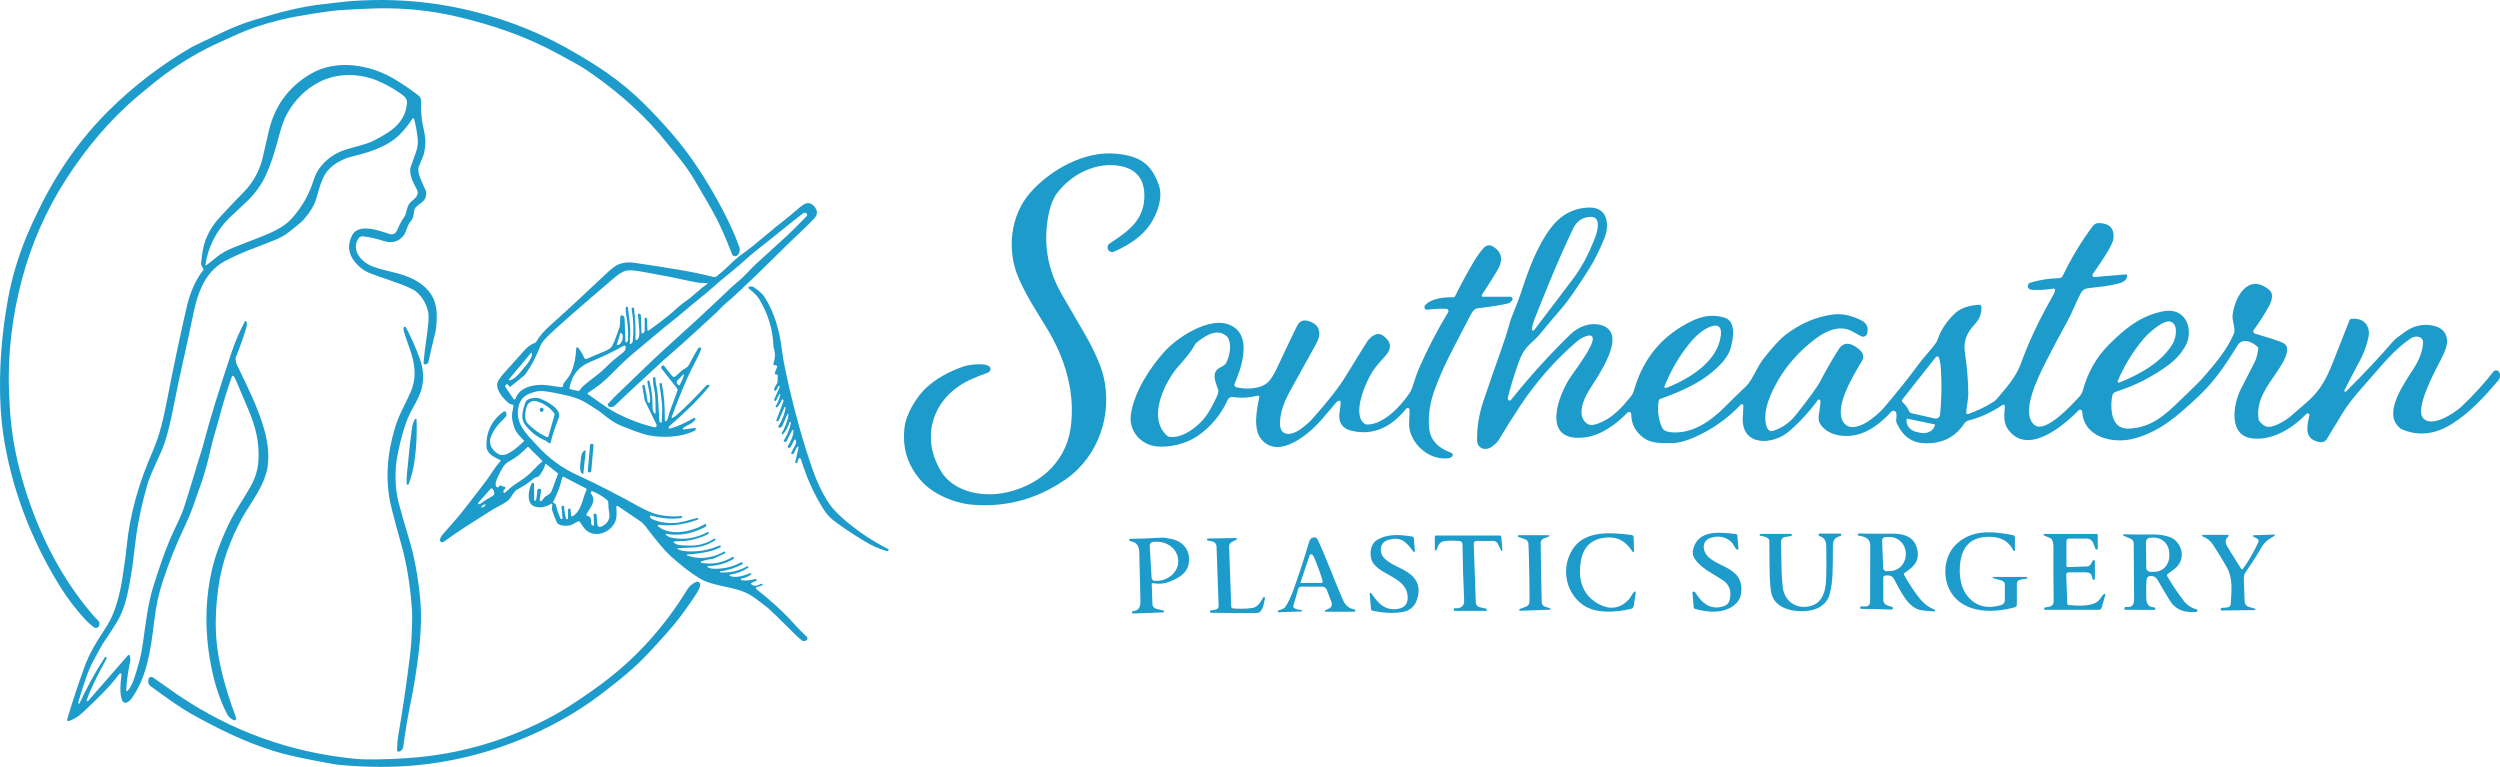 <svg width="326" height="100" viewBox="0 0 326 100" fill="none" xmlns="http://www.w3.org/2000/svg">
<path d="M96.177 33.277C96.127 33.331 96.064 33.37 95.994 33.393C95.924 33.416 95.849 33.42 95.777 33.406C95.705 33.392 95.637 33.36 95.581 33.313C95.524 33.267 95.481 33.206 95.454 33.138C94.704 31.203 94.057 29.705 93.513 28.645C92.907 27.469 91.891 25.69 90.466 23.311C89.895 22.355 89.184 21.357 88.333 20.317C86.841 18.494 86.046 17.525 85.946 17.408C83.138 14.136 79.696 11.29 76.239 8.976C75.775 8.667 74.563 7.984 72.602 6.928C68.456 4.699 64.206 3.242 59.522 2.149C56.159 1.366 52.703 1.015 49.154 1.093C47.803 1.123 46.219 1.198 44.401 1.319C43.387 1.387 41.587 1.642 39 2.086C37.213 2.391 35.391 2.849 33.535 3.46C31.816 4.026 30.744 4.572 28.693 5.487C26.329 6.542 23.983 7.909 21.654 9.586C20.845 10.17 19.647 11.129 18.06 12.462C14.349 15.575 11.192 19.357 8.606 23.391C6.013 27.438 4.101 31.771 2.87 36.389C1.62 41.073 0.965 46.191 1.185 51.188C1.245 52.572 1.303 53.595 1.358 54.255C1.58 56.918 2.076 59.608 2.847 62.326C4.688 68.824 7.646 74.937 11.943 80.004C12.284 80.405 12.568 80.71 12.795 80.92C12.896 81.013 12.961 81.139 12.978 81.276C12.995 81.412 12.963 81.55 12.888 81.665L12.875 81.684C12.841 81.736 12.797 81.781 12.744 81.814C12.692 81.848 12.633 81.87 12.572 81.879C12.511 81.889 12.448 81.886 12.388 81.87C12.328 81.853 12.272 81.825 12.224 81.786C11.743 81.399 11.422 81.119 11.26 80.945C9.936 79.523 8.777 78.007 7.782 76.398C4.046 70.354 1.456 63.601 0.415 56.579C0.108 54.502 -0.029 52.131 0.005 49.467C0.049 46.013 0.401 42.488 1.062 38.89C1.56 36.187 2.358 33.502 3.456 30.837C3.855 29.87 4.402 28.675 5.099 27.252C7.529 22.278 10.575 17.982 14.239 14.364C17.483 11.162 21.076 8.418 25.02 6.133C25.195 6.031 26.501 5.405 28.938 4.254C30.377 3.573 31.721 3.041 32.97 2.66C36.298 1.642 39.161 0.861 42.189 0.536C43.544 0.393 44.597 0.232 45.777 0.143C53.618 -0.438 61.207 0.748 68.542 3.701C69.872 4.237 71.98 5.197 73.543 6.065C77.643 8.343 80.939 10.475 84.062 13.604C86.717 16.264 88.834 18.736 90.411 21.022C92.251 23.692 93.867 26.494 95.26 29.428C95.644 30.241 96.025 31.161 96.401 32.19C96.469 32.372 96.485 32.57 96.446 32.761C96.408 32.952 96.317 33.129 96.183 33.271L96.177 33.277Z" fill="#1D9BCB"/>
<path d="M11.306 91.287C11.298 91.311 11.299 91.338 11.308 91.362C11.317 91.387 11.334 91.407 11.357 91.42C11.379 91.433 11.405 91.438 11.43 91.433C11.455 91.429 11.478 91.417 11.495 91.397L16.681 85.454C16.699 85.433 16.723 85.417 16.749 85.408C16.775 85.4 16.804 85.399 16.831 85.406C16.857 85.413 16.882 85.427 16.901 85.447C16.92 85.467 16.933 85.492 16.939 85.519C17.009 85.836 17.018 86.109 16.964 86.338C16.704 87.456 16.534 88.684 16.455 90.022C16.453 90.043 16.459 90.064 16.47 90.082C16.481 90.1 16.497 90.115 16.517 90.123C16.537 90.131 16.558 90.133 16.579 90.128C16.6 90.123 16.618 90.112 16.632 90.096C17.351 89.298 17.685 87.903 18.083 86.532C18.308 85.757 18.498 84.828 18.652 83.746C18.984 81.411 19.263 78.831 19.98 76.52C20.763 73.986 21.5 71.904 22.189 70.273C22.77 68.898 23.521 67.6 24.012 66.11C24.914 63.37 25.697 60.547 26.386 58.43C26.419 58.33 26.514 57.978 26.672 57.376C27.397 54.604 28.586 50.752 30.238 45.82C30.668 44.536 31.233 43.236 31.932 41.919C31.943 41.897 31.961 41.88 31.983 41.869C32.004 41.858 32.028 41.854 32.052 41.857C32.076 41.86 32.099 41.871 32.116 41.887C32.134 41.903 32.147 41.925 32.152 41.948C32.211 42.199 32.2 42.46 32.118 42.731C31.728 44.028 31.274 45.302 30.759 46.555C30.732 46.622 30.718 46.693 30.718 46.766C30.724 47.067 30.777 47.322 30.877 47.532C32.213 50.329 33.661 53.131 34.476 56.078C34.939 57.76 35.087 59.296 34.92 60.686C34.607 63.266 32.621 65.643 31.585 67.522C30.059 70.29 28.921 73.359 28.486 76.513C28.129 79.097 28.044 81.438 28.23 83.537C28.481 86.37 29.335 89.725 30.792 93.602C30.81 93.649 30.813 93.701 30.8 93.751C30.787 93.799 30.759 93.842 30.72 93.874C30.681 93.907 30.634 93.927 30.583 93.93C30.533 93.934 30.483 93.922 30.439 93.895L30.234 93.773C29.969 93.616 29.753 93.388 29.613 93.115C28.794 91.526 28.161 89.734 27.716 87.738C26.69 83.13 26.656 78.686 27.614 74.406C28.016 72.606 28.765 70.561 29.86 68.272C30.621 66.678 31.864 64.892 32.672 63.448C33.312 62.303 33.657 61.138 33.708 59.952C33.805 57.699 33.401 55.871 32.484 53.648C31.934 52.319 31.346 50.932 30.721 49.485C30.619 49.251 30.515 49.098 30.41 49.025C30.395 49.015 30.379 49.008 30.362 49.006C30.345 49.004 30.328 49.005 30.311 49.01C30.295 49.016 30.28 49.025 30.268 49.037C30.256 49.049 30.246 49.063 30.241 49.08C29.616 50.846 29.049 52.703 28.541 54.653C28.249 55.772 27.775 57.197 27.485 58.505C27.166 59.958 26.784 61.365 26.342 62.726C26.322 62.786 25.948 63.848 25.221 65.911C24.894 66.836 24.458 67.873 23.912 69.023C22.935 71.078 22.047 73.314 21.248 75.73C20.669 77.476 20.341 79.068 20.113 80.963C19.648 84.793 19.176 88.263 17.146 91.099C16.962 91.358 16.746 91.529 16.499 91.614C16.405 91.645 16.304 91.645 16.213 91.614C16.121 91.581 16.045 91.52 15.996 91.439C15.514 90.63 15.738 88.91 15.844 87.924C15.846 87.904 15.844 87.883 15.836 87.865C15.828 87.847 15.815 87.831 15.799 87.819C15.783 87.807 15.764 87.799 15.744 87.797C15.724 87.796 15.703 87.799 15.685 87.808C15.619 87.837 15.576 87.865 15.556 87.892C14.152 89.729 12.911 90.898 10.814 92.885C10.203 93.463 9.68 93.761 8.98 94.027C8.951 94.038 8.919 94.04 8.888 94.034C8.857 94.028 8.828 94.013 8.805 93.992C8.782 93.97 8.765 93.943 8.756 93.913C8.748 93.883 8.748 93.85 8.756 93.82C9.346 91.806 10.077 89.579 10.951 87.138C11.702 85.04 12.562 83.763 13.975 81.561C15.042 79.895 15.653 77.366 15.958 75.411C16.131 74.309 16.364 72.728 16.525 71.176C16.962 66.92 18.108 62.981 19.905 58.871C20.84 56.732 21.348 54.446 21.823 51.978C22.567 48.127 23.398 44.188 24.314 40.16C24.775 38.141 25.495 36.509 26.475 35.267C26.511 35.221 26.53 35.163 26.529 35.105C26.527 35.046 26.505 34.99 26.466 34.946C26.039 34.467 26.293 33.92 26.344 33.348C26.512 31.501 27.281 29.833 28.653 28.342C29.98 26.902 30.992 25.837 31.687 25.146C32.985 23.857 33.846 22.306 34.271 20.493C34.409 19.902 34.661 18.799 35.027 17.185C35.783 13.852 37.613 11.334 40.516 9.63C43.794 7.706 48.124 8.376 51.316 10.246C52.408 10.884 53.493 11.622 54.573 12.461C54.688 12.55 54.779 12.665 54.84 12.797C54.9 12.929 54.927 13.074 54.919 13.218C54.853 14.453 54.97 15.703 55.27 16.97C55.564 18.207 55.511 19.108 55.224 20.248C55.222 20.255 55.016 20.755 54.604 21.747C54.321 22.436 55.065 23.825 55.524 24.882C55.616 25.093 55.601 25.394 55.48 25.786C55.342 26.227 54.619 26.647 54.283 26.962C54.105 27.127 53.998 27.354 53.983 27.597C53.951 28.106 53.854 28.536 53.509 28.921C53.05 29.436 53.014 30.238 52.615 30.732C51.951 31.551 51.062 31.775 49.949 31.403C49.063 31.106 48.182 30.911 47.303 30.819C47.194 30.807 47.084 30.826 46.985 30.874C46.886 30.922 46.802 30.996 46.743 31.089C45.73 32.691 47.187 34.23 48.64 34.768C49.278 35.006 50.13 35.246 51.196 35.486C54.114 36.141 56.939 37.616 56.951 41.041C56.956 42.075 56.889 42.867 56.75 43.416C56.415 44.752 56.125 46.002 55.879 47.163C55.86 47.25 55.816 47.331 55.752 47.394C55.688 47.457 55.606 47.5 55.518 47.517L55.507 47.519C55.472 47.526 55.436 47.524 55.401 47.515C55.367 47.505 55.335 47.488 55.308 47.464C55.282 47.441 55.261 47.411 55.248 47.378C55.235 47.345 55.229 47.31 55.232 47.275C55.316 46.268 55.453 45.13 55.645 43.861C55.876 42.318 55.943 41.29 55.846 40.775C55.641 39.692 55.141 38.799 54.344 38.096C53.923 37.725 52.959 37.283 51.452 36.768C49.648 36.151 48.529 35.751 48.096 35.566C47.406 35.274 46.8 34.806 46.278 34.163C45.403 33.087 45.281 31.929 45.912 30.688C46.714 29.115 49.3 30.006 50.701 30.485C51.216 30.661 51.578 30.503 51.788 30.01C52.078 29.325 52.384 28.757 52.706 28.306C52.788 28.193 52.85 28.066 52.888 27.931L53.143 27.042C53.215 26.793 53.349 26.565 53.532 26.381C53.966 25.942 54.78 25.513 54.344 24.682C53.869 23.77 53.239 22.672 53.585 21.678C54.114 20.153 54.581 19.279 54.471 18.15C54.381 17.222 54.224 16.341 54.002 15.507C53.996 15.484 53.983 15.463 53.966 15.447C53.948 15.431 53.926 15.421 53.902 15.417C53.878 15.413 53.854 15.417 53.832 15.427C53.81 15.437 53.791 15.453 53.778 15.473C53.287 16.243 52.739 16.93 52.135 17.534C50.441 19.222 48.035 19.889 45.549 20.504C45.15 20.604 44.637 20.834 44.011 21.194C42.125 22.281 41.848 23.85 41.235 25.917C40.993 26.737 40.492 27.591 39.734 28.477C39.163 29.149 38.334 29.719 37.694 30.244C37.224 30.63 36.632 30.97 35.918 31.264C33.858 32.113 31.467 32.894 29.327 34.042C26.49 35.564 25.644 38.687 25.084 41.513C24.386 45.03 23.403 48.987 22.682 52.761C22.293 54.791 21.901 56.415 21.506 57.634C20.944 59.365 19.694 61.489 19.161 63.376C18.537 65.59 18.086 67.648 17.808 69.551C17.495 71.696 17.402 73.34 16.992 75.563C16.607 77.653 16.307 79.321 15.233 81.128C14.885 81.715 14.268 82.665 13.383 83.978C13.297 84.106 12.893 84.837 12.173 86.169C11.819 86.825 11.494 87.589 11.196 88.46C10.679 89.976 10.344 91.032 10.19 91.629C10.184 91.651 10.186 91.675 10.198 91.695C10.209 91.716 10.229 91.731 10.251 91.739L10.313 91.755C10.323 91.759 10.334 91.757 10.344 91.752C10.354 91.748 10.361 91.74 10.365 91.73C11.299 89.685 12.399 87.682 13.666 85.72C13.675 85.705 13.687 85.693 13.702 85.684C13.716 85.675 13.732 85.669 13.749 85.666C13.766 85.664 13.783 85.665 13.799 85.67C13.816 85.675 13.831 85.683 13.844 85.694L13.848 85.699C13.877 85.724 13.896 85.758 13.902 85.796C13.909 85.834 13.902 85.873 13.884 85.907C12.577 88.28 11.718 90.073 11.306 91.287ZM26.889 34.593C27.23 34.354 27.681 33.999 28.242 33.527C28.751 33.101 29.468 32.691 30.393 32.298C30.51 32.249 31.726 31.774 34.042 30.873C35.51 30.301 37.034 29.605 37.998 28.543C39.35 27.052 40.317 25.362 40.899 23.472C41.48 21.585 43.153 20.139 44.95 19.552C46.153 19.157 47.661 18.883 48.737 18.336C50.949 17.21 52.892 16.009 53.076 13.377C53.105 12.963 52.813 12.615 52.505 12.389C51.555 11.696 50.557 11.116 49.511 10.647C46.955 9.501 43.99 9.456 41.548 10.736C39.847 11.625 38.48 12.982 37.446 14.806C37.084 15.444 36.759 16.309 36.472 17.403C35.886 19.625 35.345 21.407 34.581 23.016C33.905 24.441 32.977 25.558 31.862 26.584C30.736 27.621 30.064 28.25 29.847 28.471C28.152 30.198 27.132 32.218 26.788 34.53C26.786 34.542 26.788 34.555 26.793 34.567C26.799 34.578 26.807 34.588 26.818 34.594C26.829 34.601 26.841 34.605 26.854 34.604C26.866 34.604 26.879 34.6 26.889 34.593Z" fill="#1D9BCB"/>
<path d="M72.022 65.78C72.023 65.762 72.02 65.745 72.012 65.729C72.004 65.714 71.992 65.701 71.978 65.692C71.963 65.683 71.946 65.678 71.929 65.677C71.912 65.677 71.895 65.682 71.881 65.691C71.094 66.168 70.357 66.281 69.669 66.029C68.587 65.632 68.927 63.823 69.31 63.073C69.331 63.031 69.373 62.999 69.436 62.978C69.458 62.971 69.481 62.968 69.504 62.971C69.527 62.974 69.549 62.982 69.568 62.995C69.587 63.007 69.603 63.025 69.614 63.044C69.624 63.064 69.63 63.086 69.631 63.109C69.659 64.146 69.666 64.83 69.65 65.159C69.649 65.183 69.655 65.208 69.668 65.229C69.68 65.25 69.698 65.267 69.719 65.279C69.741 65.29 69.765 65.295 69.789 65.293C69.813 65.291 69.836 65.282 69.855 65.267C69.93 65.209 70.002 64.761 70.073 63.924C70.076 63.895 70.084 63.867 70.098 63.842C70.112 63.816 70.13 63.794 70.153 63.776C70.176 63.758 70.202 63.745 70.23 63.737C70.258 63.73 70.287 63.728 70.316 63.732L70.401 63.745C70.449 63.752 70.493 63.778 70.523 63.818C70.552 63.858 70.564 63.907 70.557 63.956L70.375 65.178C70.37 65.212 70.376 65.247 70.392 65.277C70.409 65.307 70.435 65.33 70.467 65.344C70.498 65.358 70.533 65.36 70.567 65.352C70.6 65.343 70.629 65.323 70.65 65.296L71.033 64.813C71.066 64.771 71.109 64.737 71.158 64.714C71.581 64.518 71.841 64.282 71.94 64.006C72.18 63.344 72.451 62.608 72.754 61.8C72.76 61.783 72.761 61.764 72.756 61.747C72.751 61.73 72.741 61.714 72.727 61.703L71.181 60.485C71.174 60.48 71.166 60.477 71.158 60.475C71.149 60.474 71.141 60.475 71.132 60.478C71.124 60.481 71.117 60.486 71.112 60.492C71.106 60.498 71.102 60.506 71.101 60.515C70.993 60.992 70.74 61.493 70.341 62.02C70.285 62.094 70.207 62.148 70.12 62.174L69.834 62.261C69.76 62.283 69.692 62.32 69.633 62.37C69.004 62.908 68.251 63.409 67.373 63.873C67.211 63.959 66.955 64.288 66.605 64.859C66.183 65.547 64.965 65.989 64.233 66.455C61.353 68.29 60.148 69.001 57.837 70.66C57.791 70.694 57.736 70.713 57.679 70.715C57.622 70.718 57.566 70.704 57.517 70.675C57.468 70.646 57.428 70.604 57.403 70.553C57.377 70.502 57.367 70.445 57.374 70.388C57.398 70.167 57.519 69.932 57.738 69.683C59.241 67.971 59.835 67.331 61.049 65.748C62.158 64.298 62.907 63.327 63.294 62.833C63.992 61.944 64.529 60.871 65.256 60.154C65.267 60.143 65.275 60.13 65.28 60.116C65.284 60.102 65.286 60.087 65.284 60.072C65.281 60.057 65.275 60.043 65.267 60.031C65.258 60.019 65.246 60.008 65.233 60.002C64.225 59.482 63.404 59.178 63.425 57.943C63.456 56.139 64.202 54.72 65.662 53.685C65.694 53.663 65.731 53.649 65.769 53.645C65.807 53.64 65.846 53.646 65.882 53.66C65.918 53.675 65.949 53.699 65.973 53.729C65.997 53.759 66.013 53.795 66.02 53.833L66.039 53.949C66.053 54.033 66.047 54.12 66.02 54.201C65.994 54.282 65.948 54.356 65.886 54.416C64.939 55.349 64.383 55.98 63.988 57.021C63.639 57.945 64.292 58.908 65.14 59.267C66.09 59.67 67.591 58.205 68.295 57.568C68.305 57.559 68.313 57.548 68.319 57.535C68.324 57.523 68.327 57.51 68.328 57.497C68.328 57.483 68.326 57.47 68.321 57.457C68.316 57.445 68.308 57.434 68.299 57.424C67.897 57.008 67.305 56.425 67.111 55.872C66.916 55.319 66.799 54.834 66.76 54.418C66.717 53.972 66.899 53.426 66.946 52.932C66.95 52.896 66.94 52.859 66.92 52.83C66.899 52.8 66.869 52.778 66.834 52.769L66.548 52.695C66.486 52.678 66.428 52.649 66.379 52.609C65.62 51.969 64.871 51.129 64.817 50.2C64.791 49.771 65.392 49.013 65.609 48.777C66.603 47.686 67.51 46.674 68.329 45.741C68.784 45.222 69.246 44.885 69.716 44.73C69.813 44.697 69.895 44.63 69.944 44.54C70.302 43.884 70.938 43.15 71.851 42.338C73.669 40.721 76.081 38.492 79.087 35.652C79.764 35.011 80.287 34.618 80.655 34.474C81.28 34.229 81.932 34.156 82.611 34.253C84.397 34.507 86.479 34.834 88.857 35.232C90.181 35.455 91.558 35.746 92.991 36.106C93.077 36.128 93.167 36.13 93.254 36.111C93.341 36.092 93.424 36.054 93.494 35.998C94.053 35.559 94.638 35.036 95.249 34.428C95.734 33.944 96.334 33.444 97.05 32.929C98.695 31.747 100.769 29.845 102.645 28.418C103.376 27.862 104.197 27.033 104.837 26.653C105.357 26.343 105.829 26.463 106.252 27.014C106.646 27.524 106.621 28.014 106.177 28.481C105.677 29.01 105.263 29.425 104.941 29.727C103.77 30.814 101.952 32.585 99.486 35.038C98.282 36.235 97.052 37.341 95.786 38.559C95.251 39.074 94.502 39.611 93.902 40.263C93.678 40.508 93.437 40.745 93.181 40.974C91.667 42.336 89.236 44.652 87.282 46.307C86.227 47.202 85.279 48.148 83.871 49.427C82.583 50.597 81.352 51.749 80.177 52.885C80.089 52.97 79.981 53.031 79.862 53.061C79.743 53.09 79.618 53.088 79.501 53.054L79.435 53.035C79.394 53.023 79.356 53.001 79.326 52.971C79.295 52.94 79.273 52.903 79.261 52.861C79.249 52.82 79.248 52.776 79.257 52.733C79.266 52.691 79.286 52.652 79.315 52.619C79.694 52.187 80.305 51.574 81.148 50.78C81.158 50.769 82.18 49.783 84.216 47.821C87.07 45.068 90.521 42.087 92.815 39.889C94.671 38.11 95.853 37.015 96.361 36.604C97.116 35.992 97.799 35.144 98.562 34.441C99.933 33.178 101.315 31.918 102.705 30.66C103.137 30.268 103.963 29.446 105.185 28.194C105.208 28.169 105.227 28.14 105.238 28.107C105.251 28.075 105.256 28.04 105.253 28.005C105.251 27.971 105.241 27.937 105.225 27.906C105.208 27.875 105.186 27.848 105.158 27.826L105.151 27.82C105.09 27.773 105.015 27.747 104.939 27.746C104.862 27.745 104.788 27.77 104.728 27.816C102.886 29.201 100.761 31.012 98.721 32.583C97.642 33.413 96.632 34.436 95.412 35.41C94.49 36.146 93.737 36.776 93.153 37.301C91.768 38.544 90.631 39.361 89.185 40.615C88.751 40.991 88.218 41.428 87.586 41.926C86.341 42.906 84.541 44.462 83.009 45.72C81.957 46.586 80.948 47.52 79.981 48.524C78.854 49.693 77.873 50.487 76.674 51.217C76.658 51.227 76.645 51.24 76.636 51.256C76.627 51.272 76.622 51.29 76.621 51.308C76.621 51.327 76.625 51.345 76.634 51.362C76.642 51.378 76.654 51.392 76.67 51.403C77.909 52.252 79.175 53.248 80.355 53.854C81.985 54.691 83.64 55.312 85.322 55.716C85.368 55.727 85.416 55.725 85.462 55.71C85.507 55.695 85.546 55.667 85.576 55.63C85.606 55.593 85.624 55.548 85.63 55.501C85.635 55.454 85.626 55.406 85.605 55.364L84.087 52.248C84.079 52.232 84.073 52.215 84.07 52.197L83.755 50.329C83.75 50.298 83.758 50.266 83.776 50.241C83.794 50.216 83.821 50.199 83.852 50.194L83.924 50.183C83.953 50.178 83.983 50.184 84.008 50.2C84.033 50.216 84.05 50.241 84.057 50.27C84.229 50.996 84.357 51.679 84.44 52.319C84.45 52.393 84.483 52.452 84.539 52.499C84.557 52.513 84.578 52.522 84.6 52.525C84.622 52.529 84.645 52.526 84.666 52.518C84.687 52.511 84.706 52.497 84.72 52.48C84.735 52.463 84.744 52.443 84.749 52.421C84.857 51.836 84.63 51.051 84.417 49.799C84.411 49.762 84.418 49.725 84.437 49.693C84.456 49.661 84.485 49.638 84.52 49.626L84.533 49.621C84.551 49.616 84.569 49.614 84.588 49.616C84.606 49.618 84.624 49.624 84.64 49.633C84.656 49.642 84.67 49.654 84.681 49.669C84.692 49.684 84.7 49.701 84.704 49.718C84.985 50.892 85.115 51.994 85.093 53.025C85.086 53.357 85.162 53.647 85.32 53.896C85.33 53.912 85.346 53.924 85.364 53.931C85.381 53.937 85.401 53.938 85.419 53.932C85.437 53.927 85.453 53.916 85.465 53.901C85.476 53.885 85.482 53.867 85.483 53.848C85.47 52.723 85.525 51.692 85.275 50.557C85.181 50.133 85.141 49.702 85.157 49.265C85.157 49.251 85.16 49.237 85.166 49.224C85.172 49.212 85.18 49.201 85.191 49.192C85.202 49.183 85.214 49.176 85.228 49.172C85.241 49.168 85.255 49.167 85.269 49.17L85.351 49.18C85.38 49.185 85.406 49.199 85.425 49.221C85.445 49.242 85.456 49.27 85.457 49.298C85.475 49.684 85.541 50.124 85.654 50.618C85.726 50.929 85.777 51.38 85.808 51.971C85.857 52.914 85.914 53.866 85.977 54.827C85.981 54.877 85.994 54.926 86.018 54.97C86.041 55.014 86.073 55.052 86.112 55.083L86.167 55.127C86.177 55.135 86.189 55.14 86.202 55.141C86.215 55.142 86.227 55.141 86.239 55.135C86.25 55.13 86.26 55.122 86.267 55.111C86.275 55.101 86.279 55.089 86.28 55.076C86.359 53.887 86.368 53.03 86.307 52.505C86.206 51.607 86.1 50.805 85.992 50.099C85.989 50.078 85.991 50.058 85.998 50.039C86.004 50.02 86.015 50.002 86.029 49.988C86.043 49.974 86.061 49.963 86.08 49.956C86.1 49.95 86.12 49.948 86.14 49.951L86.216 49.963C86.236 49.966 86.255 49.974 86.27 49.988C86.285 50.002 86.295 50.02 86.299 50.039C86.589 51.486 86.719 53.074 86.69 54.804C86.69 54.831 86.698 54.858 86.715 54.88C86.731 54.902 86.754 54.919 86.779 54.927C86.805 54.935 86.833 54.934 86.859 54.925C86.884 54.916 86.906 54.899 86.92 54.876C87.149 54.536 87.201 54.029 87.345 53.651C87.9 52.171 88.236 51.244 88.352 50.871C88.361 50.84 88.363 50.808 88.357 50.776C88.351 50.744 88.338 50.714 88.318 50.688L86.269 48.068C86.23 48.017 86.212 47.952 86.22 47.888C86.228 47.824 86.26 47.766 86.311 47.726L86.371 47.681C86.388 47.667 86.409 47.657 86.43 47.651C86.452 47.645 86.475 47.643 86.497 47.646C86.52 47.649 86.541 47.656 86.561 47.667C86.58 47.678 86.598 47.693 86.612 47.711L87.645 49.035C87.671 49.068 87.704 49.095 87.741 49.115C87.778 49.135 87.818 49.147 87.86 49.151C87.901 49.154 87.944 49.149 87.983 49.136C88.022 49.122 88.059 49.101 88.09 49.072C88.566 48.638 88.838 48.389 88.906 48.325C89.18 48.057 89.601 48.017 89.817 47.605C90.213 46.844 90.608 46.136 91.001 45.481C91.032 45.429 91.076 45.386 91.13 45.355C91.183 45.325 91.244 45.31 91.305 45.31H91.312C91.334 45.31 91.357 45.316 91.377 45.326C91.397 45.337 91.414 45.352 91.427 45.37C91.439 45.389 91.448 45.41 91.451 45.432C91.453 45.455 91.451 45.477 91.443 45.498C90.942 46.79 90.206 47.971 89.631 49.286C88.891 50.976 88.209 52.68 87.584 54.397C87.579 54.41 87.578 54.426 87.581 54.44C87.585 54.455 87.592 54.468 87.603 54.478C87.614 54.488 87.628 54.494 87.642 54.496C87.657 54.498 87.672 54.496 87.686 54.49C87.87 54.405 88.028 54.305 88.159 54.19C89.269 53.219 90.573 51.921 92.071 50.297C92.11 50.254 92.16 50.221 92.216 50.201C92.272 50.182 92.331 50.176 92.39 50.185L92.413 50.189C92.433 50.192 92.452 50.2 92.468 50.213C92.483 50.225 92.495 50.242 92.503 50.261C92.51 50.279 92.512 50.3 92.509 50.32C92.506 50.34 92.498 50.359 92.485 50.375C90.963 52.267 89.166 53.934 87.36 55.501C87.27 55.58 87.216 55.651 87.197 55.714C87.19 55.737 87.19 55.762 87.196 55.786C87.202 55.81 87.214 55.832 87.232 55.849C87.249 55.867 87.271 55.879 87.295 55.885C87.319 55.892 87.344 55.892 87.368 55.885C88.307 55.629 89.347 55.168 90.489 54.502C90.515 54.487 90.546 54.482 90.575 54.486C90.605 54.489 90.632 54.503 90.654 54.524C90.675 54.545 90.689 54.572 90.693 54.602C90.698 54.632 90.692 54.662 90.677 54.688C90.362 55.237 89.485 55.482 89.079 55.803C89.06 55.819 89.046 55.84 89.04 55.864C89.034 55.888 89.036 55.914 89.046 55.937C89.055 55.959 89.072 55.978 89.093 55.99C89.115 56.002 89.139 56.007 89.164 56.003L90.591 55.807C90.621 55.803 90.651 55.811 90.676 55.828C90.701 55.846 90.719 55.872 90.726 55.902L90.728 55.908C90.736 55.96 90.727 56.013 90.703 56.06C90.679 56.106 90.64 56.143 90.593 56.166C88.849 57.014 86.548 57.131 84.668 56.78C83.539 56.569 81.973 55.889 81.08 55.554C80.347 55.276 79.482 54.721 78.484 53.888C78.194 53.644 77.522 53.2 76.471 52.556C75.813 52.153 75.072 51.852 74.249 51.652C72.784 51.298 71.629 51.077 70.783 50.989C70.289 50.939 69.69 51.061 68.988 51.357C68.266 51.659 67.815 52.193 67.633 52.959C67.109 55.165 68.538 56.476 70.041 58.11C71.573 59.775 73.306 61.047 75.238 61.925C78.021 63.189 81.285 64.918 83.053 65.913C84.188 66.55 85.112 66.948 85.825 67.106C86.882 67.338 87.888 67.399 88.844 67.289C88.86 67.287 88.876 67.289 88.891 67.295C88.906 67.301 88.919 67.31 88.93 67.322C88.94 67.335 88.948 67.35 88.951 67.365C88.955 67.381 88.954 67.398 88.95 67.414L88.948 67.42C88.937 67.457 88.916 67.49 88.887 67.515C88.857 67.54 88.821 67.556 88.783 67.561C87.534 67.726 86.242 67.612 84.905 67.219C84.882 67.213 84.858 67.212 84.835 67.219C84.812 67.226 84.792 67.239 84.776 67.257C84.76 67.275 84.751 67.298 84.748 67.321C84.745 67.345 84.749 67.369 84.759 67.391L84.806 67.488C84.848 67.574 84.919 67.642 85.007 67.682C85.867 68.072 86.841 68.244 87.931 68.199C88.914 68.159 89.849 67.792 90.961 67.53C90.971 67.527 90.981 67.527 90.991 67.53C91.001 67.532 91.01 67.537 91.018 67.545C91.026 67.552 91.032 67.56 91.035 67.57C91.039 67.58 91.04 67.591 91.039 67.602L91.024 67.692C91.022 67.709 91.016 67.724 91.005 67.737C90.995 67.751 90.981 67.76 90.965 67.766C89.282 68.401 87.6 68.624 85.92 68.436C85.893 68.432 85.865 68.437 85.841 68.451C85.817 68.465 85.798 68.486 85.787 68.512C85.777 68.538 85.775 68.566 85.783 68.593C85.79 68.619 85.807 68.643 85.829 68.659C87.546 69.968 90.176 69.333 91.938 68.341C91.951 68.333 91.966 68.329 91.981 68.328C91.997 68.328 92.012 68.331 92.026 68.338C92.04 68.345 92.052 68.355 92.061 68.368C92.07 68.38 92.077 68.395 92.079 68.41L92.096 68.503C92.102 68.54 92.097 68.578 92.08 68.611C92.063 68.645 92.036 68.673 92.003 68.691C90.25 69.62 88.54 69.924 86.876 69.605C86.863 69.603 86.85 69.605 86.838 69.61C86.826 69.616 86.816 69.625 86.81 69.636C86.803 69.647 86.801 69.66 86.802 69.673C86.803 69.686 86.808 69.698 86.817 69.708C87.004 69.915 87.266 70.053 87.601 70.12C89.187 70.442 90.751 70.193 92.295 69.373C92.308 69.366 92.322 69.363 92.337 69.364C92.351 69.365 92.365 69.37 92.377 69.378C92.389 69.386 92.398 69.398 92.404 69.411C92.409 69.424 92.411 69.439 92.409 69.453L92.392 69.556C92.389 69.579 92.38 69.6 92.367 69.618C92.354 69.637 92.336 69.652 92.316 69.662C91.411 70.124 90.066 70.542 88.895 70.561C88.276 70.573 87.939 70.592 87.882 70.618C87.871 70.624 87.861 70.632 87.854 70.642C87.846 70.652 87.841 70.663 87.84 70.676C87.838 70.688 87.839 70.701 87.843 70.712C87.847 70.724 87.854 70.734 87.863 70.743C88.318 71.157 88.834 71.085 89.593 71.136C90.877 71.223 92.051 70.929 93.115 70.255C93.128 70.247 93.143 70.242 93.158 70.24C93.173 70.238 93.189 70.239 93.203 70.243C93.218 70.247 93.232 70.254 93.243 70.264C93.255 70.274 93.265 70.286 93.272 70.3L93.297 70.352C93.304 70.366 93.305 70.381 93.301 70.395C93.297 70.41 93.288 70.422 93.276 70.43C92.379 71.04 91.379 71.364 90.274 71.404C89.49 71.432 88.868 71.459 88.407 71.486C88.392 71.486 88.377 71.491 88.366 71.501C88.354 71.51 88.347 71.523 88.344 71.537C88.341 71.552 88.344 71.567 88.351 71.58C88.358 71.593 88.369 71.603 88.383 71.609C88.729 71.766 89.096 71.858 89.485 71.885C90.993 71.988 92.437 71.739 93.815 71.14C93.844 71.127 93.878 71.126 93.908 71.136C93.939 71.147 93.964 71.168 93.98 71.197L93.984 71.203C93.992 71.217 93.996 71.232 93.998 71.248C94 71.263 93.998 71.279 93.994 71.294C93.989 71.309 93.982 71.323 93.972 71.335C93.962 71.347 93.95 71.357 93.936 71.364C93.454 71.615 92.955 71.8 92.439 71.917C91.5 72.129 90.563 72.259 89.629 72.305C89.612 72.306 89.597 72.313 89.585 72.324C89.572 72.335 89.564 72.351 89.562 72.367C89.56 72.383 89.564 72.4 89.572 72.414C89.581 72.428 89.594 72.439 89.61 72.444C90.272 72.664 90.916 72.767 91.54 72.753C92.523 72.73 93.478 72.457 94.405 71.933C94.419 71.926 94.434 71.921 94.45 71.919C94.466 71.917 94.482 71.919 94.497 71.924C94.512 71.928 94.526 71.936 94.538 71.947C94.551 71.957 94.561 71.97 94.568 71.984L94.595 72.041C94.6 72.05 94.602 72.06 94.603 72.07C94.603 72.079 94.602 72.089 94.598 72.098C94.595 72.108 94.59 72.116 94.583 72.123C94.576 72.13 94.568 72.136 94.559 72.141L93.056 72.848C93.014 72.867 92.969 72.88 92.923 72.886C92.373 72.942 91.883 73.05 91.454 73.209C91.433 73.216 91.416 73.23 91.405 73.249C91.393 73.267 91.388 73.288 91.39 73.31C91.392 73.332 91.401 73.352 91.415 73.368C91.43 73.384 91.449 73.394 91.47 73.399C92.931 73.642 94.275 73.388 95.502 72.636C95.532 72.619 95.566 72.612 95.6 72.618C95.633 72.624 95.664 72.642 95.684 72.668L95.722 72.719C95.732 72.731 95.737 72.747 95.736 72.763C95.734 72.779 95.728 72.794 95.716 72.805C95.55 72.966 95.242 73.136 94.794 73.316C93.981 73.647 93.164 73.809 92.344 73.802C92.323 73.802 92.303 73.809 92.286 73.822C92.27 73.835 92.259 73.853 92.254 73.873C92.249 73.893 92.251 73.914 92.26 73.933C92.268 73.952 92.283 73.968 92.301 73.977C92.52 74.088 92.771 74.149 93.054 74.161C94.282 74.213 95.474 73.938 96.632 73.338C96.648 73.329 96.666 73.324 96.684 73.322C96.703 73.321 96.722 73.323 96.739 73.329C96.757 73.335 96.773 73.344 96.787 73.357C96.801 73.369 96.812 73.384 96.82 73.401L96.849 73.46C96.859 73.48 96.861 73.503 96.854 73.525C96.847 73.547 96.832 73.565 96.811 73.576C95.881 74.06 94.919 74.371 93.925 74.507C93.909 74.51 93.896 74.519 93.886 74.532C93.876 74.545 93.871 74.56 93.872 74.576C93.873 74.592 93.879 74.607 93.89 74.619C93.901 74.63 93.916 74.638 93.931 74.64C95.19 74.719 96.353 74.456 97.42 73.853C97.433 73.846 97.448 73.841 97.462 73.84C97.477 73.838 97.492 73.84 97.506 73.844C97.52 73.848 97.533 73.856 97.544 73.865C97.555 73.874 97.564 73.886 97.57 73.899L97.598 73.956C97.603 73.967 97.604 73.978 97.601 73.989C97.598 74 97.592 74.009 97.583 74.015C96.874 74.501 96.084 74.803 95.213 74.921C95.192 74.924 95.174 74.934 95.159 74.949C95.145 74.964 95.135 74.983 95.132 75.003C95.13 75.024 95.133 75.045 95.143 75.063C95.153 75.081 95.169 75.096 95.187 75.104C95.959 75.427 97.031 75.056 97.822 74.739C97.846 74.731 97.872 74.731 97.895 74.74C97.919 74.748 97.939 74.765 97.952 74.787C97.964 74.809 97.969 74.834 97.964 74.859C97.96 74.884 97.947 74.907 97.928 74.923C97.578 75.189 97.171 75.36 96.708 75.436C96.68 75.44 96.655 75.454 96.637 75.475C96.619 75.496 96.61 75.523 96.611 75.551C96.612 75.579 96.622 75.605 96.641 75.626C96.66 75.647 96.686 75.66 96.714 75.664C97.348 75.738 97.95 75.681 98.52 75.491C98.536 75.486 98.552 75.485 98.569 75.488C98.586 75.491 98.601 75.498 98.614 75.509C98.627 75.52 98.637 75.534 98.642 75.549C98.648 75.565 98.651 75.582 98.648 75.598L98.64 75.66C98.637 75.676 98.631 75.691 98.621 75.704C98.611 75.718 98.599 75.728 98.584 75.736L97.995 76.021C97.978 76.029 97.964 76.042 97.953 76.057C97.943 76.073 97.937 76.091 97.935 76.109C97.933 76.128 97.937 76.146 97.945 76.163C97.953 76.18 97.965 76.194 97.98 76.204C98.55 76.597 98.846 76.24 99.314 76.12C99.33 76.116 99.347 76.116 99.363 76.12C99.379 76.124 99.393 76.131 99.405 76.142C99.418 76.153 99.426 76.167 99.433 76.182C99.438 76.197 99.439 76.213 99.438 76.23L99.429 76.282C99.426 76.296 99.421 76.308 99.411 76.318C99.403 76.328 99.391 76.336 99.378 76.339L98.688 76.553C98.661 76.561 98.637 76.577 98.617 76.598C98.599 76.62 98.586 76.646 98.581 76.674C98.576 76.703 98.579 76.732 98.588 76.76C98.599 76.787 98.616 76.811 98.638 76.829C100.283 78.119 102.034 79.654 103.569 81.372C104.036 81.893 104.584 82.453 105.216 83.053C105.248 83.083 105.272 83.121 105.287 83.162C105.301 83.204 105.305 83.249 105.298 83.293C105.291 83.336 105.273 83.378 105.247 83.413C105.221 83.448 105.186 83.477 105.146 83.496L105.04 83.549C104.965 83.585 104.88 83.6 104.796 83.593C104.713 83.586 104.633 83.556 104.565 83.507C104.314 83.324 104.036 83.079 103.73 82.774C101.599 80.649 100.356 79.446 99.997 79.166C98.879 78.289 98.113 77.736 97.695 77.507C95.705 76.407 93.026 76.536 91.172 75.387C90.015 74.67 88.76 73.698 87.409 72.474C86.711 71.845 85.645 70.581 84.21 68.683C83.983 68.383 83.721 68.121 83.51 67.981C83.418 67.922 82.45 67.266 80.605 66.012C80.551 65.977 80.5 65.966 80.45 65.98C80.387 65.999 80.359 66.041 80.366 66.107C80.427 66.763 80.459 67.566 80.177 68.127C79.389 69.717 77.05 70.304 75.993 68.623C75.784 68.293 75.653 68.096 75.598 68.034C75.569 68.002 75.531 67.981 75.49 67.973C75.448 67.966 75.404 67.972 75.367 67.992L74.562 68.419C74.503 68.451 74.44 68.475 74.376 68.49C73.963 68.59 72.868 68.661 72.604 68.096C72.371 67.6 72.175 67.099 72.016 66.593C71.985 66.493 71.974 66.389 71.982 66.284L72.022 65.78ZM92.227 37.02C92.238 37.013 92.246 37.001 92.251 36.989C92.255 36.976 92.256 36.962 92.252 36.95C92.248 36.937 92.24 36.926 92.23 36.918C92.219 36.91 92.207 36.906 92.193 36.906C91.741 36.902 91.168 36.904 90.599 36.78C88.138 36.248 85.83 35.794 83.675 35.42C82.733 35.255 82.09 35.208 81.746 35.277C81.038 35.42 80.457 35.92 79.856 36.434C75.647 40.026 72.948 42.387 71.76 43.516C71.053 44.188 70.634 44.685 70.504 45.009C69.912 46.497 69.451 47.455 68.527 48.783C68.474 48.859 68.411 48.927 68.339 48.986L66.586 50.4C66.558 50.423 66.521 50.433 66.485 50.428C66.449 50.424 66.416 50.406 66.394 50.377L66.214 50.147C66.204 50.134 66.192 50.123 66.178 50.115C66.164 50.107 66.148 50.102 66.132 50.1C66.116 50.098 66.1 50.1 66.084 50.104C66.068 50.108 66.053 50.116 66.041 50.126L65.975 50.177C65.928 50.213 65.897 50.266 65.887 50.325C65.878 50.384 65.891 50.444 65.924 50.493L66.971 52.036C66.986 52.058 67.006 52.075 67.03 52.085C67.053 52.096 67.079 52.099 67.105 52.096C67.131 52.092 67.155 52.081 67.174 52.064C67.194 52.047 67.209 52.025 67.216 52.001C67.749 50.327 70.037 50.018 71.511 50.251C72.421 50.395 72.994 50.473 73.23 50.483C73.267 50.484 73.304 50.473 73.335 50.451C73.365 50.428 73.386 50.397 73.395 50.36L73.456 50.088C73.464 50.055 73.479 50.023 73.5 49.995C74.012 49.317 74.323 48.982 74.543 48.422C74.901 47.509 75.099 46.509 75.137 45.422C75.138 45.394 75.147 45.367 75.164 45.344C75.18 45.322 75.203 45.305 75.23 45.295C75.256 45.286 75.285 45.285 75.312 45.292C75.339 45.299 75.364 45.315 75.382 45.336C75.706 45.709 75.968 46.146 76.167 46.647C76.192 46.71 76.241 46.761 76.304 46.787C76.367 46.814 76.437 46.815 76.501 46.79C77.138 46.537 77.936 46.202 78.896 45.786C79.368 45.58 79.675 45.361 79.816 45.127C80.017 44.791 80.338 43.981 80.778 42.697C80.84 42.515 80.875 42.052 80.884 41.308C80.884 41.278 80.891 41.249 80.904 41.223C80.918 41.196 80.937 41.173 80.961 41.155C80.984 41.138 81.012 41.125 81.041 41.12C81.07 41.115 81.1 41.116 81.129 41.124L81.184 41.148C81.26 41.178 81.325 41.23 81.371 41.296C81.418 41.363 81.444 41.441 81.446 41.521L81.554 44.589C81.555 44.602 81.559 44.615 81.567 44.626C81.574 44.637 81.584 44.646 81.596 44.652C81.608 44.658 81.621 44.661 81.634 44.66C81.647 44.659 81.659 44.655 81.67 44.648L81.748 44.595C81.79 44.566 81.826 44.528 81.85 44.483C81.875 44.438 81.89 44.389 81.892 44.337C81.942 43.116 81.853 41.962 81.626 40.875C81.596 40.727 81.592 40.29 81.603 40.111C81.605 40.077 81.62 40.044 81.644 40.021C81.669 39.997 81.701 39.983 81.736 39.982H81.742C81.775 39.981 81.807 39.993 81.832 40.014C81.857 40.036 81.873 40.066 81.877 40.098C81.962 40.798 82.047 41.501 82.133 42.207C82.245 43.119 82.156 43.909 82.123 44.779C82.122 44.794 82.126 44.809 82.134 44.822C82.142 44.836 82.153 44.846 82.167 44.854C82.18 44.861 82.195 44.865 82.211 44.864C82.226 44.864 82.241 44.859 82.254 44.85L82.345 44.789C82.389 44.759 82.425 44.72 82.453 44.675C82.48 44.63 82.497 44.58 82.503 44.527C82.66 43.124 82.615 41.719 82.368 40.312C82.361 40.271 82.369 40.228 82.39 40.193C82.411 40.157 82.445 40.13 82.484 40.117L82.51 40.109C82.527 40.103 82.546 40.101 82.564 40.104C82.582 40.106 82.6 40.112 82.616 40.122C82.631 40.132 82.644 40.145 82.654 40.161C82.664 40.176 82.67 40.194 82.672 40.212C82.836 41.417 82.901 42.753 82.867 44.221C82.866 44.25 82.874 44.278 82.89 44.302C82.906 44.326 82.93 44.344 82.957 44.354C82.984 44.363 83.013 44.364 83.041 44.356C83.069 44.347 83.093 44.331 83.11 44.308C83.425 43.903 83.387 43.459 83.353 42.944C83.298 42.145 83.243 41.5 83.188 41.01C83.187 40.995 83.189 40.979 83.194 40.965C83.2 40.95 83.209 40.937 83.221 40.927C83.233 40.917 83.247 40.909 83.262 40.905C83.277 40.901 83.293 40.901 83.309 40.905L83.387 40.922C83.438 40.933 83.484 40.961 83.517 41.002C83.55 41.042 83.569 41.093 83.571 41.145L83.649 43.356C83.65 43.378 83.657 43.401 83.669 43.42C83.682 43.439 83.699 43.454 83.72 43.464C83.74 43.473 83.763 43.477 83.786 43.474C83.809 43.471 83.83 43.463 83.848 43.449L83.905 43.402C83.955 43.364 83.996 43.315 84.023 43.258C84.051 43.202 84.066 43.14 84.066 43.077V41.538C84.066 41.525 84.068 41.513 84.073 41.501C84.078 41.489 84.085 41.478 84.094 41.469C84.103 41.46 84.114 41.453 84.126 41.448C84.138 41.444 84.15 41.441 84.163 41.441H84.218C84.258 41.441 84.297 41.456 84.326 41.484C84.356 41.512 84.373 41.55 84.374 41.591L84.425 43.062C84.426 43.077 84.43 43.091 84.438 43.104C84.446 43.116 84.457 43.127 84.47 43.133C84.484 43.14 84.498 43.143 84.513 43.142C84.528 43.141 84.542 43.136 84.554 43.128C85.355 42.56 86.247 41.884 87.231 41.099C87.929 40.544 88.658 39.782 89.364 39.313C90.316 38.682 91.225 37.694 92.227 37.02ZM80.903 43.396L80.425 44.962L80.425 44.966L80.426 44.969L80.428 44.971L80.431 44.973L80.442 44.977C80.566 45.014 80.709 44.97 80.84 44.854C80.971 44.738 81.078 44.56 81.139 44.358L81.159 44.295C81.22 44.094 81.23 43.886 81.186 43.717C81.141 43.548 81.047 43.432 80.924 43.394L80.913 43.389L80.91 43.389L80.907 43.39L80.904 43.393L80.903 43.396ZM81.605 45.313C81.614 45.276 81.611 45.238 81.599 45.202C81.586 45.167 81.563 45.136 81.533 45.113C81.503 45.09 81.467 45.076 81.43 45.074C81.392 45.071 81.354 45.079 81.321 45.097C79.932 45.869 78.468 46.569 76.932 47.2C75.449 47.807 74.558 48.937 74.257 50.593C74.251 50.627 74.258 50.663 74.277 50.692C74.297 50.722 74.327 50.743 74.361 50.751L75.359 50.981C75.403 50.991 75.448 50.988 75.49 50.972C75.532 50.955 75.568 50.927 75.594 50.89C75.768 50.642 75.923 50.459 76.056 50.339C77.074 49.425 78.07 48.851 79.025 47.873C79.596 47.291 80.342 46.649 81.264 45.948C81.417 45.832 81.524 45.667 81.567 45.481L81.605 45.313ZM69.257 45.999L66.341 49.493C66.338 49.496 66.337 49.499 66.335 49.503C66.334 49.507 66.334 49.511 66.334 49.515C66.335 49.519 66.336 49.522 66.338 49.526C66.34 49.529 66.342 49.532 66.345 49.535L66.352 49.541C66.456 49.627 66.67 49.572 66.948 49.388C67.226 49.204 67.545 48.906 67.834 48.559L68.606 47.635C68.894 47.289 69.13 46.922 69.261 46.617C69.393 46.311 69.408 46.09 69.305 46.003L69.297 45.997C69.291 45.992 69.284 45.989 69.276 45.99C69.269 45.99 69.262 45.993 69.257 45.999ZM89.111 48.838L88.309 49.638C88.284 49.664 88.264 49.695 88.253 49.73C88.242 49.765 88.238 49.802 88.244 49.839C88.27 50.028 88.35 50.151 88.483 50.21C88.517 50.226 88.555 50.227 88.591 50.215C88.626 50.202 88.654 50.176 88.671 50.143C88.909 49.675 89.088 49.26 89.208 48.897C89.211 48.885 89.211 48.872 89.206 48.86C89.201 48.848 89.193 48.838 89.182 48.831C89.171 48.825 89.158 48.822 89.145 48.823C89.132 48.824 89.12 48.83 89.111 48.838ZM68.775 58.296C68.074 59.053 67.295 59.666 66.438 60.135C65.624 60.58 65.383 61.26 64.967 62.077C64.786 62.432 64.675 62.759 64.633 63.059C64.616 63.175 64.633 63.29 64.681 63.386C64.729 63.481 64.805 63.551 64.895 63.582C64.905 63.586 65.013 63.491 65.218 63.297C65.229 63.287 65.243 63.282 65.257 63.281C65.271 63.281 65.285 63.286 65.296 63.295C65.436 63.406 65.587 63.46 65.749 63.458C65.784 63.457 65.818 63.468 65.846 63.489C65.873 63.51 65.893 63.54 65.902 63.575C65.911 63.611 65.909 63.648 65.896 63.684C65.883 63.719 65.859 63.75 65.829 63.772C65.677 63.885 65.617 64.017 65.647 64.169C65.652 64.192 65.663 64.213 65.678 64.23C65.694 64.248 65.714 64.26 65.736 64.267C65.758 64.275 65.782 64.276 65.805 64.271C65.827 64.265 65.848 64.254 65.865 64.239C66.326 63.812 66.671 63.485 67.178 63.154C68.224 62.469 68.908 61.957 69.229 61.617C69.941 60.865 70.429 60.396 70.692 60.209C70.702 60.202 70.709 60.193 70.715 60.183C70.721 60.173 70.724 60.162 70.725 60.15C70.725 60.138 70.724 60.127 70.719 60.116C70.716 60.105 70.709 60.094 70.701 60.086L68.906 58.294C68.897 58.285 68.887 58.279 68.876 58.274C68.865 58.269 68.853 58.267 68.841 58.267C68.828 58.268 68.816 58.27 68.805 58.275C68.793 58.28 68.783 58.287 68.775 58.296ZM72.228 65.606C72.378 65.653 72.469 65.742 72.5 65.875C72.636 66.466 72.834 67.046 73.094 67.616C73.106 67.644 73.129 67.667 73.157 67.68C73.185 67.693 73.217 67.695 73.247 67.686L73.306 67.663C73.32 67.658 73.332 67.649 73.34 67.637C73.348 67.624 73.351 67.61 73.35 67.595L73.223 66.099C73.222 66.079 73.224 66.06 73.23 66.042C73.236 66.024 73.246 66.007 73.259 65.993C73.272 65.979 73.287 65.968 73.305 65.96C73.323 65.953 73.342 65.948 73.361 65.949H73.422C73.46 65.949 73.496 65.963 73.524 65.99C73.551 66.016 73.567 66.052 73.568 66.09C73.585 66.615 73.667 67.124 73.815 67.616C73.823 67.647 73.842 67.674 73.869 67.691C73.895 67.709 73.927 67.716 73.958 67.711C73.99 67.707 74.018 67.691 74.039 67.667C74.059 67.643 74.07 67.612 74.069 67.58V66.504C74.069 66.472 74.078 66.441 74.094 66.415C74.111 66.388 74.134 66.367 74.162 66.354L74.234 66.318C74.251 66.31 74.269 66.306 74.287 66.307C74.306 66.308 74.324 66.313 74.34 66.322C74.356 66.331 74.369 66.344 74.379 66.359C74.389 66.375 74.395 66.392 74.397 66.411L74.467 67.226C74.468 67.248 74.476 67.269 74.488 67.287C74.5 67.305 74.517 67.319 74.537 67.329C74.556 67.339 74.578 67.344 74.6 67.343C74.622 67.343 74.644 67.336 74.663 67.325C75.873 66.588 75.962 64.94 76.475 63.897C76.494 63.858 76.497 63.814 76.483 63.774C76.47 63.733 76.441 63.7 76.403 63.681L73.536 62.197C73.514 62.186 73.49 62.179 73.465 62.179C73.44 62.179 73.415 62.184 73.392 62.195C73.369 62.206 73.349 62.222 73.334 62.242C73.318 62.261 73.307 62.284 73.302 62.309C73.106 63.243 72.721 64.28 72.147 65.419C72.139 65.436 72.134 65.456 72.133 65.475C72.133 65.495 72.136 65.514 72.144 65.532C72.152 65.55 72.163 65.566 72.177 65.579C72.192 65.592 72.209 65.601 72.228 65.606ZM64.041 63.707C64.032 63.709 64.012 63.721 63.979 63.743C63.971 63.748 63.964 63.755 63.958 63.761L62.379 65.547C62.36 65.568 62.35 65.594 62.349 65.621C62.349 65.649 62.359 65.676 62.377 65.697L62.381 65.702C62.406 65.73 62.441 65.747 62.479 65.751C62.517 65.755 62.555 65.745 62.586 65.723C63.098 65.346 63.64 65.001 64.212 64.688C64.519 64.521 64.534 64.215 64.256 63.772C64.234 63.737 64.2 63.711 64.16 63.699C64.121 63.686 64.078 63.689 64.041 63.707ZM76.651 67.295C76.961 67.319 77.104 67.616 77.08 68.186C77.077 68.252 77.093 68.318 77.126 68.376C77.159 68.433 77.209 68.481 77.268 68.511L77.342 68.549C77.354 68.556 77.368 68.559 77.382 68.558C77.396 68.558 77.409 68.553 77.421 68.546C77.432 68.538 77.442 68.528 77.448 68.515C77.454 68.503 77.457 68.489 77.456 68.476L77.408 67.099C77.407 67.07 77.418 67.043 77.437 67.022C77.456 67 77.483 66.987 77.511 66.985L77.594 66.981C77.643 66.977 77.691 66.993 77.729 67.025C77.767 67.057 77.79 67.103 77.795 67.152L77.902 68.425C77.906 68.472 77.921 68.517 77.945 68.558C77.968 68.598 78.001 68.633 78.04 68.659C78.079 68.685 78.124 68.703 78.171 68.71C78.218 68.717 78.265 68.713 78.311 68.699C79.046 68.474 79.632 67.751 79.444 66.899C79.378 66.603 79.335 66.147 79.315 65.531C79.313 65.466 79.297 65.402 79.269 65.343C79.24 65.284 79.2 65.233 79.15 65.191C78.634 64.759 78.019 64.387 77.304 64.076C77.264 64.058 77.219 64.054 77.177 64.065C77.135 64.076 77.097 64.1 77.07 64.135C77.044 64.17 77.029 64.212 77.03 64.256C77.031 64.3 77.046 64.342 77.074 64.376C77.501 64.91 77.446 65.478 77.052 66.111C76.709 66.666 76.525 66.96 76.503 66.996C76.484 67.024 76.474 67.057 76.472 67.09C76.469 67.124 76.476 67.157 76.491 67.188C76.506 67.218 76.529 67.244 76.557 67.263C76.585 67.282 76.617 67.293 76.651 67.295ZM63.315 65.79C63.298 65.764 63.253 65.758 63.191 65.774C63.128 65.79 63.053 65.826 62.982 65.873C62.947 65.897 62.913 65.923 62.884 65.95C62.855 65.976 62.83 66.003 62.811 66.029C62.792 66.055 62.78 66.079 62.774 66.099C62.768 66.12 62.77 66.137 62.778 66.15C62.795 66.175 62.84 66.181 62.903 66.165C62.965 66.15 63.041 66.114 63.112 66.066C63.147 66.042 63.18 66.016 63.209 65.99C63.239 65.963 63.264 65.936 63.283 65.91C63.301 65.885 63.314 65.861 63.32 65.84C63.325 65.819 63.324 65.802 63.315 65.79Z" fill="#1D9BCB"/>
<path d="M102.303 53.088L101.544 54.815C101.528 54.853 101.499 54.885 101.464 54.906C101.429 54.928 101.388 54.938 101.348 54.935H101.307C101.294 54.935 101.282 54.932 101.271 54.926C101.258 54.92 101.248 54.912 101.241 54.901C101.233 54.891 101.228 54.879 101.227 54.866C101.226 54.853 101.227 54.84 101.231 54.828L102.185 52.263L102.186 52.258L102.185 52.254L102.062 52.081C102.056 52.073 102.049 52.067 102.04 52.063C102.03 52.06 102.021 52.058 102.011 52.06C102.001 52.061 101.992 52.065 101.984 52.071C101.976 52.077 101.971 52.085 101.967 52.094C101.799 52.493 101.602 52.824 101.373 53.086C101.352 53.109 101.324 53.125 101.293 53.129C101.262 53.133 101.232 53.126 101.206 53.109L101.199 53.105C101.187 53.097 101.176 53.086 101.167 53.073C101.158 53.061 101.152 53.046 101.15 53.031C101.146 53.016 101.146 53.001 101.148 52.985C101.152 52.97 101.157 52.956 101.166 52.942C101.411 52.558 101.607 52.063 101.751 51.456C101.754 51.441 101.751 51.425 101.744 51.411C101.735 51.397 101.723 51.387 101.709 51.381C101.694 51.376 101.678 51.375 101.663 51.381C101.648 51.386 101.635 51.396 101.627 51.41L101.203 52.223C101.194 52.241 101.181 52.257 101.163 52.269C101.146 52.28 101.126 52.288 101.106 52.289C101.085 52.291 101.063 52.288 101.045 52.279C101.026 52.271 101.01 52.258 100.997 52.242L100.958 52.195C100.95 52.183 100.943 52.169 100.942 52.154C100.94 52.139 100.942 52.124 100.948 52.111L101.672 50.468C101.677 50.456 101.68 50.444 101.68 50.431C101.682 50.417 101.68 50.404 101.675 50.392C101.672 50.38 101.664 50.368 101.655 50.359C101.647 50.349 101.637 50.341 101.624 50.335C101.613 50.33 101.6 50.326 101.587 50.325C101.574 50.325 101.56 50.327 101.548 50.331C101.535 50.335 101.524 50.342 101.514 50.351C101.505 50.359 101.497 50.37 101.492 50.382L101.242 50.861C101.224 50.897 101.194 50.925 101.157 50.94C101.121 50.954 101.08 50.955 101.042 50.941C101.005 50.928 100.973 50.901 100.955 50.866C100.936 50.83 100.932 50.79 100.941 50.751C100.982 50.577 101.1 50.346 101.293 50.059C101.364 49.951 101.403 49.824 101.403 49.694V48.925C101.402 48.91 101.399 48.896 101.392 48.882C101.386 48.869 101.376 48.858 101.364 48.849C101.353 48.84 101.339 48.834 101.324 48.832C101.311 48.829 101.296 48.83 101.282 48.834C101.211 48.854 101.141 48.834 101.075 48.775C101.026 48.731 101.023 48.655 101.068 48.545C101.192 48.235 101.279 48.008 101.331 47.861C101.341 47.831 101.343 47.799 101.338 47.768C101.333 47.737 101.319 47.708 101.299 47.684C101.279 47.66 101.253 47.641 101.224 47.629C101.194 47.618 101.163 47.614 101.132 47.618C101.015 47.634 100.932 47.62 100.885 47.576C100.862 47.557 100.847 47.531 100.84 47.503C100.832 47.475 100.835 47.445 100.845 47.418C101.096 46.72 101.118 46.062 100.912 45.446C100.88 45.351 100.861 45.25 100.857 45.148C100.79 42.995 100.168 40.943 98.994 38.992C98.774 38.625 98.326 38.169 97.65 37.624C97.626 37.605 97.609 37.579 97.601 37.55C97.593 37.52 97.594 37.49 97.604 37.461C97.614 37.432 97.633 37.408 97.658 37.39C97.683 37.372 97.712 37.363 97.743 37.362H98.024C98.106 37.362 98.186 37.386 98.255 37.43C98.948 37.888 99.424 38.315 99.681 38.714C101.052 40.825 101.669 43.236 101.977 45.748C102.075 46.537 102.248 47.509 102.498 48.663C103.528 53.42 104.716 57.698 106.062 61.497C106.572 62.928 107.526 64.999 108.539 66.221C108.988 66.762 109.611 67.365 110.409 68.033C112.059 69.415 113.855 70.598 115.797 71.583C115.822 71.596 115.842 71.614 115.857 71.637C115.87 71.66 115.879 71.687 115.88 71.714C115.88 71.741 115.874 71.768 115.862 71.792C115.848 71.816 115.829 71.835 115.805 71.849C115.764 71.875 115.704 71.876 115.626 71.854C114.647 71.578 113.69 71.157 112.758 70.591C111.059 69.559 109.691 68.641 108.655 67.834C108.183 67.467 107.774 67.011 107.428 66.468C106.185 64.511 105.204 62.359 104.485 60.012C104.454 59.91 104.414 59.834 104.363 59.787C104.344 59.77 104.323 59.758 104.299 59.752C104.274 59.746 104.249 59.746 104.225 59.752C104.202 59.758 104.179 59.77 104.162 59.786C104.143 59.803 104.129 59.824 104.122 59.848L103.957 60.344C103.949 60.364 103.936 60.381 103.917 60.392C103.899 60.402 103.878 60.406 103.857 60.401L103.786 60.384C103.771 60.381 103.757 60.375 103.745 60.366C103.732 60.357 103.721 60.346 103.713 60.334C103.706 60.321 103.7 60.306 103.697 60.292C103.695 60.277 103.696 60.262 103.698 60.247L104.128 58.385C104.134 58.359 104.129 58.332 104.117 58.308C104.104 58.285 104.083 58.267 104.058 58.258C104.033 58.249 104.006 58.249 103.981 58.259C103.956 58.269 103.936 58.287 103.923 58.311L103.485 59.151C103.47 59.181 103.444 59.204 103.412 59.215C103.381 59.227 103.346 59.226 103.316 59.212L103.221 59.17C103.209 59.165 103.199 59.158 103.19 59.148C103.181 59.139 103.174 59.128 103.17 59.116C103.165 59.104 103.164 59.092 103.164 59.079C103.165 59.067 103.169 59.055 103.174 59.044L103.777 57.883C103.817 57.806 103.831 57.717 103.814 57.631L103.777 57.407C103.773 57.385 103.762 57.364 103.746 57.349C103.73 57.333 103.708 57.322 103.686 57.319C103.663 57.316 103.64 57.319 103.62 57.329C103.6 57.34 103.582 57.356 103.572 57.376L103.1 58.288C103.081 58.325 103.051 58.355 103.015 58.374C102.979 58.394 102.938 58.402 102.898 58.398L102.813 58.387C102.793 58.383 102.775 58.374 102.759 58.361C102.744 58.348 102.732 58.332 102.723 58.314C102.716 58.296 102.712 58.276 102.712 58.256C102.713 58.236 102.718 58.217 102.728 58.199C103.091 57.559 103.464 56.888 103.466 56.149C103.467 56.129 103.461 56.11 103.449 56.094C103.436 56.078 103.42 56.067 103.4 56.062C103.381 56.057 103.36 56.06 103.342 56.068C103.324 56.077 103.31 56.091 103.301 56.109L102.559 57.538C102.541 57.575 102.508 57.603 102.471 57.619C102.432 57.634 102.39 57.636 102.35 57.623L102.263 57.593C102.248 57.589 102.235 57.581 102.224 57.57C102.212 57.559 102.205 57.546 102.199 57.532C102.194 57.517 102.192 57.502 102.194 57.486C102.195 57.471 102.2 57.456 102.209 57.443C102.647 56.738 102.959 55.974 103.145 55.151C103.15 55.125 103.145 55.097 103.131 55.075C103.118 55.052 103.095 55.035 103.069 55.028L103.066 55.026C103.041 55.02 103.015 55.023 102.993 55.036C102.97 55.049 102.953 55.069 102.947 55.094C102.752 55.727 102.473 56.232 102.111 56.609C102.094 56.629 102.069 56.641 102.044 56.643C102.017 56.645 101.991 56.638 101.97 56.623C101.95 56.607 101.935 56.585 101.93 56.559C101.924 56.534 101.929 56.507 101.941 56.485C102.265 55.9 102.779 54.834 102.81 54.002C102.81 53.988 102.807 53.975 102.798 53.964C102.789 53.953 102.777 53.945 102.763 53.942C102.75 53.939 102.736 53.941 102.723 53.946C102.711 53.952 102.701 53.962 102.694 53.975L102.001 55.556C101.974 55.618 101.93 55.67 101.874 55.707C101.818 55.743 101.753 55.763 101.685 55.763H101.589C101.569 55.763 101.549 55.758 101.533 55.748C101.515 55.738 101.502 55.723 101.492 55.706C101.482 55.688 101.478 55.669 101.478 55.649C101.479 55.629 101.485 55.609 101.495 55.592C102.024 54.773 102.338 53.951 102.438 53.126C102.44 53.11 102.435 53.093 102.426 53.08C102.416 53.067 102.402 53.057 102.386 53.053C102.371 53.048 102.353 53.049 102.338 53.056C102.323 53.062 102.311 53.074 102.303 53.088Z" fill="#1D9BCB"/>
<path d="M52.624 42.743C52.63 42.709 52.646 42.678 52.67 42.654C52.694 42.63 52.725 42.614 52.758 42.608C52.792 42.602 52.827 42.607 52.858 42.621C52.888 42.636 52.914 42.66 52.93 42.69C53.599 43.935 54.198 45.289 54.73 46.749C55.229 48.119 55.309 49.443 54.971 50.721C54.806 51.343 54.425 52.172 53.829 53.209C52.856 54.896 52.3 57.073 51.861 59.19C51.434 61.257 51.497 63.71 51.996 65.604C52.297 66.752 52.756 68.35 53.372 70.396C54.039 72.607 54.513 75.176 54.793 78.103C54.978 80.033 54.917 82.319 54.611 84.962C54.338 87.313 53.976 89.574 53.527 91.746C53.148 93.582 52.834 95.461 52.586 97.382C52.57 97.507 52.523 97.625 52.449 97.726C52.376 97.829 52.278 97.91 52.165 97.965L52.089 98.002C52.054 98.019 52.016 98.026 51.977 98.024C51.939 98.021 51.902 98.009 51.87 97.987C51.838 97.966 51.812 97.937 51.795 97.904C51.778 97.87 51.77 97.831 51.772 97.794C51.811 96.961 51.842 96.478 51.865 96.345C52.546 92.352 53.087 88.65 53.489 85.241C53.594 84.347 53.658 83.537 53.679 82.809C53.713 81.582 53.791 80.573 53.723 79.558C53.502 76.293 53.016 73.361 52.264 70.763C51.823 69.24 51.41 67.697 51.023 66.132C50.169 62.661 50.501 59.127 51.499 55.802C51.992 54.157 52.727 52.937 53.508 51.21C54.277 49.502 54.178 47.928 53.641 46.12C53.641 46.118 53.329 45.202 52.706 43.374C52.623 43.127 52.596 42.917 52.624 42.743Z" fill="#1D9BCB"/>
<path d="M71.618 57.8C71.455 57.728 71.356 57.552 71.1 57.445C70.019 56.992 69.129 56.284 68.43 55.321C67.859 54.536 68.165 53.474 68.472 52.577C68.696 51.92 69.425 51.895 70.024 51.888C70.098 51.888 70.172 51.9 70.244 51.922C71.185 52.235 73.311 53.313 72.859 54.483C72.319 55.88 71.971 56.952 71.815 57.698C71.811 57.719 71.802 57.738 71.789 57.755C71.776 57.772 71.76 57.785 71.741 57.795C71.722 57.805 71.701 57.81 71.68 57.811C71.659 57.812 71.638 57.808 71.618 57.8ZM71.301 56.993C71.321 57.002 71.343 57.007 71.365 57.006C71.387 57.006 71.409 57.001 71.429 56.992C71.449 56.982 71.467 56.969 71.481 56.952C71.496 56.935 71.506 56.915 71.512 56.894L72.309 54.122C72.322 54.079 72.325 54.033 72.316 53.989C72.308 53.944 72.289 53.902 72.261 53.866C71.628 53.068 70.824 52.545 69.848 52.296C69.79 52.28 69.728 52.275 69.666 52.281C69.152 52.323 68.821 52.581 68.675 53.056C68.461 53.736 68.324 54.762 68.855 55.281C69.641 56.051 70.457 56.621 71.301 56.993Z" fill="#1D9BCB"/>
<path d="M70.866 53.505C70.909 53.359 70.839 53.209 70.709 53.171C70.579 53.133 70.439 53.221 70.395 53.367C70.352 53.514 70.423 53.663 70.552 53.702C70.683 53.74 70.823 53.652 70.866 53.505Z" fill="#1D9BCB"/>
<path d="M54.319 54.706C54.394 56.449 54.309 58.214 54.065 60.001C53.906 61.175 53.646 62.218 53.287 63.13C53.276 63.158 53.255 63.182 53.228 63.197C53.202 63.213 53.17 63.218 53.14 63.213C53.11 63.208 53.082 63.193 53.063 63.17C53.043 63.147 53.032 63.118 53.031 63.087C53.014 62.655 53.022 62.259 53.054 61.899C53.329 58.893 53.566 56.786 53.765 55.578C53.823 55.228 53.943 54.919 54.124 54.652C54.137 54.633 54.155 54.618 54.176 54.61C54.197 54.602 54.22 54.601 54.242 54.607C54.264 54.613 54.283 54.626 54.297 54.644C54.311 54.662 54.318 54.684 54.319 54.706Z" fill="#1D9BCB"/>
<path d="M77.205 57.869L77.167 57.866C77.053 57.856 76.952 57.94 76.942 58.054L76.651 61.377C76.641 61.49 76.726 61.591 76.84 61.601L76.877 61.604C76.992 61.614 77.092 61.53 77.102 61.416L77.393 58.093C77.403 57.979 77.319 57.879 77.205 57.869Z" fill="#1D9BCB"/>
<path d="M76.068 61.778C76.067 61.785 76.064 61.791 76.058 61.795C76.052 61.8 76.046 61.802 76.038 61.801H76.032C75.969 61.795 75.908 61.762 75.855 61.705C75.801 61.648 75.755 61.567 75.72 61.468C75.685 61.369 75.66 61.253 75.649 61.127C75.637 61.001 75.638 60.867 75.652 60.733L75.755 59.705C75.769 59.571 75.795 59.44 75.832 59.319C75.869 59.197 75.916 59.089 75.97 58.999C76.025 58.909 76.086 58.839 76.15 58.794C76.214 58.749 76.279 58.729 76.343 58.736H76.349C76.353 58.736 76.356 58.737 76.36 58.739C76.363 58.74 76.366 58.743 76.368 58.745C76.371 58.748 76.372 58.751 76.373 58.755C76.375 58.758 76.375 58.762 76.375 58.765L76.068 61.778Z" fill="#1D9BCB"/>
<path d="M91.301 76.131C91.402 76.511 90.855 77.368 90.54 77.834C89.456 79.436 88.57 80.646 87.884 81.465C87.237 82.24 86.266 83.328 84.972 84.731C82.839 87.047 81.006 88.523 78.272 90.598C76.058 92.278 73.587 93.781 70.861 95.105C65.696 97.613 60.314 99.16 54.714 99.747C51.435 100.092 47.899 100.084 44.106 99.725C43.651 99.682 42.233 99.422 39.852 98.945C38.174 98.609 36.772 98.265 35.644 97.912C31.921 96.75 28.519 95.086 24.844 93.032C23.77 92.431 22.028 91.24 19.617 89.46C19.513 89.384 19.432 89.28 19.383 89.161C19.333 89.042 19.317 88.912 19.336 88.784L19.366 88.578C19.375 88.516 19.399 88.458 19.438 88.409C19.476 88.359 19.526 88.321 19.583 88.296C19.64 88.272 19.703 88.263 19.765 88.27C19.827 88.276 19.886 88.299 19.937 88.335C21.421 89.39 22.516 90.157 23.222 90.636C30.177 95.342 37.835 98.109 46.197 98.935C47.695 99.083 49.961 99.059 52.995 98.865C59.785 98.432 66.208 96.565 72.265 93.264C73.493 92.594 75.183 91.501 77.335 89.984C80.028 88.085 82.372 86.043 84.37 83.857C86.349 81.691 88.093 79.372 89.601 76.899C89.895 76.415 90.297 76.074 90.806 75.877C90.855 75.858 90.907 75.85 90.96 75.853C91.012 75.855 91.064 75.869 91.11 75.893C91.157 75.917 91.198 75.951 91.231 75.992C91.264 76.032 91.288 76.08 91.301 76.131Z" fill="#1D9BCB"/>
<path d="M129.025 47.805C129.082 47.861 129.123 47.93 129.145 48.008C129.167 48.084 129.168 48.165 129.149 48.243C129.129 48.322 129.09 48.395 129.035 48.455C128.979 48.516 128.909 48.562 128.831 48.588C127.965 48.892 127.176 49.211 126.464 49.541C121.688 51.774 119.917 56.893 122.727 61.486C124.319 64.092 127.921 64.817 130.771 64.303C135.229 63.496 138.927 60.492 139.601 55.865C140.268 51.271 138.927 46.737 136.449 42.705C134.658 39.791 133.821 38.503 132.846 36.306C131.237 32.671 131.723 28.051 134.403 25.056C137.058 22.088 141.468 19.635 145.57 20.045C148.52 20.34 150.089 21.267 151.101 24.091C151.692 25.749 150.923 27.857 149.975 29.266C149.028 30.675 147.459 31.859 145.266 32.82C145.129 32.88 144.974 32.885 144.832 32.837C144.691 32.787 144.574 32.687 144.505 32.554L144.493 32.536C144.423 32.401 144.405 32.246 144.444 32.101C144.482 31.954 144.574 31.826 144.701 31.745C147.159 30.141 149.278 28.652 149.226 25.422C149.188 23.313 148.156 22.058 146.129 21.657C143.036 21.044 139.732 22.663 137.836 25.194C137.358 25.83 137.007 26.679 136.782 27.735C135.973 31.549 136.55 35.136 138.515 38.494C140.146 41.284 141.139 42.99 141.494 43.616C142.742 45.818 143.539 47.62 143.882 49.024C145.096 53.983 143.297 59.502 138.936 62.523C135.243 65.083 131.193 66.18 126.786 65.814C124.474 65.62 121.621 64.452 120.061 62.632C118.343 60.63 117.652 58.453 117.945 55.782C118.15 53.922 119.569 51.66 120.836 50.512C122.103 49.363 123.72 48.45 125.688 47.776C126.397 47.534 128.469 47.276 129.025 47.805Z" fill="#1D9BCB"/>
<path d="M227.324 52.87C227.322 52.834 227.31 52.799 227.288 52.77C227.267 52.741 227.237 52.718 227.203 52.706C227.169 52.694 227.132 52.692 227.097 52.699C227.061 52.708 227.029 52.727 227.005 52.753C225.257 54.6 223.22 56.032 220.894 57.048C219.794 57.53 218.839 57.772 218.029 57.776C216.671 57.784 215.331 57.879 214.237 57.031C213.222 56.246 212.716 55.242 212.718 54.016C212.718 53.957 212.701 53.902 212.669 53.854C212.637 53.805 212.591 53.769 212.537 53.747C212.484 53.726 212.425 53.721 212.368 53.733C212.31 53.745 212.258 53.773 212.217 53.814C210.746 55.33 208.741 56.806 206.596 57.048C200.822 57.698 203.236 51.415 204.837 49.109C205.92 47.547 207.764 45.106 207.702 44.114C207.699 44.059 207.684 44.005 207.658 43.955C207.633 43.907 207.598 43.863 207.555 43.829C207.512 43.794 207.463 43.768 207.409 43.753C207.356 43.739 207.3 43.735 207.246 43.742C206.611 43.832 206.034 44.169 205.551 44.588C202.755 47.006 200.319 49.782 198.241 52.913C197.232 54.436 196.292 55.931 195.42 57.399C195.291 57.618 195.004 57.895 194.559 58.232C193.749 58.849 192.631 58.524 192.611 57.411C192.581 55.739 192.853 54.051 193.424 52.345C194.146 50.189 194.925 47.941 195.762 45.595C196.225 44.299 196.56 43.255 196.769 42.46C197.138 41.06 197.784 39.853 198.279 38.343C199.321 35.152 200.409 32.169 202.168 29.802C203.444 28.081 205.136 27.087 207.289 27.065C209.712 27.039 209.9 29.436 209.194 31.127C208.537 32.706 207.887 34.003 207.246 35.017C205.665 37.515 204.509 39.19 203.778 40.04C202.588 41.423 201.598 42.6 200.807 43.569C200.579 43.848 200.14 44.285 199.49 44.881C198.874 45.447 198.389 46.23 198.036 47.229C197.371 49.114 196.904 50.648 196.634 51.828C196.613 51.925 196.615 52.011 196.64 52.084C196.654 52.122 196.677 52.156 196.708 52.182C196.739 52.208 196.776 52.224 196.816 52.231C196.856 52.238 196.896 52.234 196.934 52.219C196.971 52.205 197.005 52.181 197.029 52.15C199.427 49.154 201.998 46.316 204.741 43.633C205.818 42.586 207.392 41.964 208.861 42.418C212.373 43.509 208.331 49.078 207.152 50.995C206.45 52.134 205.604 54.217 206.912 55.217C207.398 55.587 208.044 55.366 208.6 55.147C210.304 54.481 211.521 53.086 212.607 51.774C212.827 51.508 212.986 51.204 213.084 50.865C214.289 46.631 216.875 43.594 220.842 41.755C222.203 41.124 223.554 41.015 224.895 41.425C226.449 41.902 226.013 44.276 225.638 45.511C225.439 46.171 224.985 46.862 224.277 47.588C222.141 49.776 219.548 50.912 216.493 52.027C216.441 52.044 216.395 52.077 216.359 52.12C216.323 52.163 216.3 52.215 216.291 52.272C216.1 53.51 216.243 54.666 216.721 55.736C216.881 56.094 217.272 56.303 217.895 56.365C220.529 56.624 222.94 55.045 224.819 53.162C225.741 52.238 226.704 51.297 227.707 50.343C228.483 49.603 229.15 47.801 229.94 46.802C231.171 45.243 232.113 44.212 232.767 43.709C234.743 42.188 236.828 41.29 239.02 41.01C240.238 40.856 241.517 41.138 242.857 41.851C243.09 41.976 243.28 42.169 243.4 42.404C243.521 42.64 243.567 42.906 243.533 43.167L243.504 43.404C243.492 43.493 243.458 43.582 243.406 43.656C243.353 43.73 243.284 43.792 243.202 43.834C243.121 43.877 243.031 43.9 242.939 43.9C242.847 43.9 242.757 43.877 242.676 43.836C242.178 43.578 241.841 43.395 241.663 43.286C240.071 42.308 238.28 43.053 236.919 44.052C234.172 46.064 232.155 48.573 230.868 51.579C230.326 52.837 229.87 54.647 230.481 55.888C230.544 56.014 230.65 56.114 230.78 56.17C230.909 56.225 231.055 56.232 231.189 56.189C232.383 55.809 233.372 55.126 234.154 54.141C235.925 51.911 237.008 50.412 237.402 49.645C238.042 48.401 238.823 47.042 239.746 45.569C240.25 44.771 240.926 44.614 241.774 45.097C242.506 45.519 243.34 46.193 242.798 47.082C241.607 49.044 238.921 53.463 240.525 55.24C241.853 56.709 244.736 54.241 245.637 53.192C247.297 51.259 248.848 49.317 250.29 47.363C251.031 46.361 251.888 45.516 252.423 44.748C252.534 44.591 252.621 44.418 252.681 44.237C253.048 43.122 253.74 42.05 254.759 41.018C255.689 40.075 256.845 39.833 258.074 39.736C258.112 39.734 258.15 39.739 258.186 39.751C258.222 39.764 258.255 39.782 258.283 39.807C258.312 39.833 258.335 39.862 258.351 39.897C258.367 39.931 258.377 39.967 258.379 40.005C258.426 40.835 258.148 41.58 257.545 42.24C256.515 43.378 255.982 44.361 256.228 46.007C256.499 47.828 256.644 49.56 256.664 51.206C256.676 52.096 256.436 53.102 256.392 53.797C256.39 53.828 256.396 53.859 256.409 53.886C256.422 53.914 256.442 53.94 256.467 53.959C256.492 53.976 256.521 53.99 256.552 53.994C256.582 53.999 256.614 53.997 256.643 53.987C257.851 53.569 258.958 53.033 259.965 52.383C260.128 52.276 260.275 52.146 260.401 51.997C261.451 50.767 262.871 49.185 263.465 47.55C264.53 44.615 265.935 41.634 267.679 38.602C267.843 38.32 267.943 38.064 267.98 37.838C267.985 37.81 267.983 37.783 267.975 37.758C267.967 37.733 267.953 37.708 267.934 37.689C267.915 37.67 267.892 37.655 267.867 37.646C267.841 37.638 267.814 37.636 267.787 37.639C266.747 37.791 265.827 37.843 265.028 37.797C264.725 37.779 264.537 37.681 264.463 37.501C264.437 37.439 264.424 37.373 264.426 37.306C264.427 37.238 264.443 37.173 264.472 37.11C264.5 37.05 264.542 36.996 264.592 36.951C264.643 36.908 264.703 36.875 264.767 36.856C265.971 36.493 267.219 36.298 268.51 36.27C268.608 36.269 268.703 36.241 268.785 36.187C268.867 36.136 268.933 36.061 268.975 35.973C270.115 33.619 271.425 31.451 272.906 29.472C272.999 29.348 273.12 29.248 273.26 29.178C273.4 29.111 273.555 29.078 273.71 29.084C275.103 29.125 275.731 29.802 275.595 31.12C275.554 31.505 275.198 32.24 274.527 33.32C274.213 33.826 273.669 34.632 272.897 35.736C272.87 35.776 272.854 35.821 272.852 35.868C272.85 35.916 272.861 35.963 272.885 36.002C272.908 36.044 272.943 36.077 272.984 36.099C273.026 36.12 273.072 36.129 273.119 36.125L277.178 35.783C277.208 35.781 277.238 35.785 277.266 35.795C277.294 35.807 277.32 35.823 277.34 35.845C277.361 35.868 277.376 35.894 277.385 35.923C277.394 35.951 277.396 35.982 277.392 36.011C277.272 36.76 276.476 36.932 275.75 37.091C275.016 37.254 273.849 37.42 272.247 37.589C272.063 37.608 271.887 37.67 271.733 37.774C271.58 37.876 271.454 38.014 271.366 38.177C270.716 39.371 270.222 40.754 269.522 42.011C268.508 43.836 267.575 45.595 266.725 47.293C265.73 49.279 263.424 53.873 265.294 55.414C266.74 56.607 270.319 52.611 271.126 51.752C271.353 51.512 271.517 51.221 271.603 50.903C272.251 48.553 273.367 46.584 274.951 44.995C276.894 43.053 278.714 41.466 281.445 40.733C282.1 40.555 282.665 40.491 283.14 40.54C285.328 40.764 285.893 43.276 285.065 44.94C284.564 45.939 283.769 46.843 282.806 47.564C280.745 49.106 278.444 50.279 275.902 51.085C275.785 51.123 275.68 51.192 275.598 51.283C275.517 51.375 275.461 51.487 275.437 51.608C275.191 52.856 275.206 55.096 276.59 55.719C277.058 55.931 277.754 55.95 278.676 55.774C281.372 55.264 283.007 53.428 285.287 51.249C286.319 50.266 287.053 49.519 287.487 49.007C289.068 47.153 290.341 45.685 291.298 43.514C291.552 42.933 291.058 41.805 291.122 41.165C291.34 38.932 293.068 35.494 295.871 37.771C296.606 38.364 296.188 39.368 295.787 40.085C295.171 41.176 294.537 42.156 293.887 43.027C293.86 43.065 293.841 43.111 293.832 43.158C293.825 43.206 293.828 43.255 293.844 43.302C293.86 43.348 293.886 43.39 293.92 43.423C293.955 43.457 293.996 43.483 294.043 43.497C295.483 43.938 296.281 44.183 296.44 44.237C297.227 44.499 297.705 44.693 297.88 44.817C298.856 45.524 297.628 47.424 297.054 48.286C295.669 50.364 294.19 52.053 294.508 54.632C294.522 54.737 294.561 54.836 294.625 54.918C294.819 55.174 295.063 55.387 295.356 55.556C296.167 56.028 298.063 54.825 298.646 54.326C300.061 53.112 300.917 52.362 301.216 52.079C302.583 50.772 303.366 49.387 304.145 47.419C305.592 43.76 306.334 41.877 306.37 41.774C306.385 41.722 306.417 41.679 306.458 41.644C306.499 41.611 306.55 41.589 306.603 41.584C308.212 41.385 309.191 42.501 308.833 44.052C308.593 45.106 308.238 46.071 307.768 46.947C307.087 48.219 306.404 49.531 305.72 50.881C305.67 50.979 305.701 51.045 305.81 51.076C305.858 51.088 305.903 51.074 305.941 51.035C308.463 48.513 310.515 46.321 312.096 44.461C312.257 44.273 312.762 43.875 313.615 43.272C314.671 42.52 315.802 42.233 317.003 42.413C318.26 42.602 318.958 43.219 319.1 44.266C319.177 44.852 318.89 45.761 318.239 46.995C317.572 48.254 314.967 53.104 315.909 54.433C316.977 55.933 320.081 53.867 321.013 52.984C322.556 51.52 323.934 50.01 325.147 48.456C325.192 48.399 325.251 48.352 325.317 48.323C325.384 48.293 325.457 48.281 325.529 48.288C325.602 48.293 325.673 48.318 325.733 48.357C325.794 48.395 325.844 48.451 325.88 48.515L325.891 48.534C325.984 48.703 326.022 48.895 326.003 49.085C325.984 49.275 325.906 49.455 325.783 49.6C323.901 51.809 322.133 53.745 319.763 55.257C317.712 56.569 315.449 56.97 313.164 55.964C313.007 55.895 312.812 55.72 312.582 55.444C310.999 53.525 313.489 49.992 314.663 48.184C315.418 47.018 315.909 45.908 315.968 44.657C315.975 44.491 315.925 44.328 315.826 44.195C315.726 44.064 315.584 43.969 315.423 43.929C315.031 43.832 314.654 43.912 314.291 44.166C311.932 45.823 310.682 47.55 307.905 50.685C306.857 51.868 306.052 52.92 305.485 53.847C304.654 55.205 303.964 56.343 303.413 57.259C303.196 57.618 302.828 57.737 302.306 57.618C300.39 57.181 300.873 55.515 301.136 54.156C301.145 54.111 301.14 54.063 301.119 54.021C301.098 53.98 301.065 53.947 301.026 53.925C300.984 53.904 300.937 53.895 300.891 53.902C300.846 53.909 300.804 53.93 300.772 53.963C298.903 55.867 296.395 57.437 293.773 57.178C290.513 56.856 291.201 52.739 292.205 50.741C292.501 50.151 293.103 48.978 294.008 47.217C294.217 46.812 294.371 46.243 294.473 45.511C294.482 45.448 294.475 45.386 294.454 45.329C294.432 45.27 294.395 45.22 294.347 45.18C293.561 44.529 292.416 44.014 291.766 45.059C290.074 47.787 288.711 49.807 286.469 51.885C283.923 54.246 281.714 56.23 278.384 57.162C275.609 57.94 271.712 57.072 271.521 53.677C271.518 53.624 271.5 53.574 271.469 53.532C271.438 53.489 271.395 53.456 271.346 53.439C271.296 53.42 271.243 53.416 271.191 53.427C271.14 53.439 271.093 53.465 271.056 53.501C269.089 55.503 264.758 59.17 262.157 56.374C261.179 55.328 261.326 54.329 261.44 52.981C261.443 52.945 261.435 52.908 261.418 52.875C261.401 52.843 261.375 52.815 261.343 52.798C261.312 52.779 261.275 52.77 261.239 52.77C261.202 52.772 261.166 52.782 261.135 52.803C259.69 53.771 258.222 54.445 256.731 54.825C256.479 54.889 256.259 55.045 256.114 55.261C254.912 57.067 253.157 57.91 250.849 57.791C249.259 57.706 248.093 56.849 247.352 55.217C247.268 55.032 247.241 54.827 247.273 54.63C247.324 54.333 247.327 54.078 247.282 53.864C247.268 53.795 247.236 53.733 247.189 53.683C247.142 53.631 247.081 53.594 247.014 53.575C246.947 53.556 246.876 53.556 246.808 53.575C246.741 53.594 246.68 53.633 246.632 53.683C244.909 55.553 242.772 57.11 240.147 56.818C238.984 56.69 238.099 56.246 237.49 55.485C237.354 55.318 237.255 55.124 237.197 54.915C237.14 54.706 237.126 54.488 237.156 54.274C237.279 53.391 237.467 52.359 237.349 52.175C237.334 52.15 237.312 52.129 237.287 52.115C237.261 52.101 237.232 52.092 237.202 52.091C237.173 52.091 237.143 52.098 237.116 52.11C237.089 52.123 237.066 52.143 237.048 52.167C235.938 53.686 234.681 55.051 233.276 56.263C231.178 58.068 226.993 58.27 227.262 54.338C227.315 53.569 227.335 53.079 227.324 52.87ZM199.774 42.942C199.773 42.975 199.783 43.008 199.801 43.035C199.82 43.063 199.847 43.084 199.879 43.094C199.91 43.105 199.945 43.106 199.977 43.096C200.008 43.086 200.036 43.065 200.055 43.039C202.158 40.249 203.801 38.085 204.983 36.549C206.245 34.907 207.099 33.227 207.886 31.284C208.223 30.454 208.998 28.183 207.345 28.276C206.327 28.333 205.583 28.855 205.115 29.842C204.034 32.124 203.043 34.364 202.142 36.564C200.813 39.812 200.112 41.551 200.038 41.775C199.866 42.289 199.778 42.678 199.774 42.942ZM276.151 49.683C276.139 49.711 276.135 49.74 276.141 49.771C276.146 49.8 276.16 49.828 276.181 49.849C276.202 49.871 276.229 49.885 276.259 49.892C276.288 49.897 276.319 49.896 276.347 49.883C278.908 48.885 281.998 47.196 283.378 44.715C283.748 44.055 284.073 42.351 283.112 41.964C282.138 41.568 280.031 43.556 279.472 44.237C278.072 45.934 276.964 47.751 276.151 49.683ZM217.131 50.577C217.256 50.582 217.394 50.554 217.547 50.488C220.429 49.294 223.967 47.127 224.397 43.754C224.541 42.615 224.04 42.188 222.94 42.633C222.056 42.99 221.159 43.735 220.248 44.864C218.901 46.535 217.829 48.39 217.031 50.428C217.025 50.444 217.022 50.461 217.024 50.478C217.026 50.495 217.032 50.513 217.042 50.526C217.051 50.542 217.065 50.554 217.08 50.563C217.096 50.571 217.113 50.577 217.131 50.577ZM252.83 46.62C252.817 46.582 252.793 46.549 252.763 46.523C252.732 46.498 252.694 46.48 252.655 46.473C252.615 46.466 252.574 46.472 252.537 46.485C252.499 46.501 252.466 46.525 252.441 46.556L248.081 52.073C248.035 52.132 248.013 52.205 248.019 52.279C248.026 52.353 248.06 52.423 248.116 52.473C248.469 52.784 248.744 53.164 248.941 53.612C248.969 53.679 249.012 53.736 249.067 53.783C249.122 53.828 249.187 53.861 249.257 53.876L252.289 54.571C252.368 54.588 252.45 54.59 252.53 54.575C252.609 54.559 252.684 54.526 252.75 54.478C252.816 54.431 252.871 54.37 252.912 54.3C252.952 54.23 252.977 54.153 252.985 54.072C253.192 51.975 253.224 49.946 253.082 47.986C253.043 47.45 252.959 46.995 252.83 46.62ZM252.301 55.342L248.678 54.593C248.669 54.592 248.66 54.593 248.652 54.599C248.644 54.604 248.639 54.612 248.637 54.621L248.634 54.638C248.596 54.818 248.6 55.005 248.645 55.186C248.69 55.37 248.775 55.544 248.896 55.701C249.016 55.859 249.17 55.995 249.347 56.104C249.525 56.213 249.723 56.291 249.93 56.332L250.463 56.445C250.67 56.486 250.883 56.493 251.089 56.464C251.294 56.434 251.489 56.37 251.662 56.273C251.835 56.177 251.982 56.049 252.096 55.9C252.209 55.75 252.287 55.58 252.324 55.401L252.327 55.383C252.329 55.375 252.327 55.364 252.322 55.358C252.317 55.35 252.309 55.344 252.301 55.342Z" fill="#1D9BCB"/>
<path d="M164.217 51.807C164.224 51.778 164.223 51.748 164.215 51.721C164.207 51.691 164.192 51.667 164.171 51.646C164.151 51.625 164.125 51.61 164.097 51.601C164.068 51.593 164.038 51.593 164.01 51.599C162.862 51.873 161.779 51.928 160.758 51.769C160.624 51.748 160.487 51.772 160.368 51.838C160.25 51.904 160.155 52.006 160.1 52.128C159.245 54.035 157.947 55.601 156.205 56.826C154.748 57.853 152.482 58.411 150.77 58.206C148.719 57.964 147.186 56.173 147.461 54.101C147.859 51.114 150.053 47.792 151.935 45.752C153.735 43.808 158.607 40.61 161.191 42.886C163.073 44.544 161.809 48.151 160.987 50.056C160.969 50.097 160.96 50.141 160.961 50.186C160.962 50.229 160.972 50.274 160.991 50.314C161.009 50.353 161.037 50.39 161.07 50.417C161.104 50.447 161.143 50.467 161.186 50.481C162.365 50.82 164.463 50.766 165.397 49.783C165.761 49.401 166.113 48.851 166.45 48.134C167.818 45.223 168.714 43.343 169.139 42.492C169.444 41.879 169.924 41.664 170.579 41.849C172.195 42.307 172.379 43.573 171.574 44.923C171.416 45.185 170.297 47.211 168.218 50.998C167.448 52.398 166.889 53.872 166.91 55.276C166.936 57.063 168.572 56.698 169.517 56.014C170.212 55.513 170.771 55.023 171.194 54.548C173.166 52.339 174.608 50.49 175.519 48.998C177.242 46.184 178.173 44.682 178.314 44.49C178.8 43.834 179.604 43.203 180.395 43.792C181.446 44.575 181.523 45.458 180.626 46.44C179.83 47.308 179.284 47.971 178.987 48.43C178.083 49.821 176.23 54.057 177.948 55.264C178.038 55.326 178.145 55.361 178.255 55.362C180.438 55.374 182.701 52.903 183.813 51.249C183.954 51.039 184.067 50.811 184.146 50.571C184.497 49.519 184.705 48.786 185.045 48.015C186.166 45.467 187.431 43.035 188.837 40.721C188.864 40.678 188.878 40.627 188.88 40.577C188.881 40.525 188.869 40.475 188.845 40.43C188.82 40.385 188.785 40.347 188.741 40.32C188.698 40.292 188.648 40.276 188.597 40.275C187.729 40.239 186.908 40.276 186.133 40.389C186.061 40.399 185.987 40.384 185.911 40.342C185.868 40.316 185.831 40.283 185.803 40.244C185.774 40.204 185.755 40.157 185.746 40.109C185.737 40.06 185.74 40.01 185.752 39.962C185.765 39.915 185.788 39.87 185.82 39.832C186.622 38.883 188.331 38.74 189.505 38.769C189.555 38.771 189.605 38.757 189.649 38.73C189.692 38.704 189.727 38.664 189.75 38.617C190.509 37.075 191.315 35.582 192.167 34.141C192.599 33.411 193.05 32.789 193.522 32.277C193.661 32.129 193.846 32.03 194.047 32.001C194.249 31.971 194.454 32.011 194.629 32.113C195.862 32.836 196.069 33.885 195.252 35.261C194.643 36.28 193.971 37.342 193.236 38.443C193.219 38.467 193.21 38.495 193.209 38.524C193.207 38.553 193.214 38.583 193.227 38.609C193.241 38.636 193.262 38.657 193.287 38.672C193.312 38.688 193.341 38.697 193.37 38.697H196.943C196.994 38.697 197.044 38.711 197.088 38.735C197.133 38.761 197.17 38.795 197.196 38.839C197.222 38.882 197.236 38.932 197.237 38.982C197.238 39.032 197.225 39.082 197.201 39.125C197.07 39.364 196.863 39.516 196.58 39.585C195.73 39.787 194.422 39.993 192.656 40.204C192.346 40.239 192.07 40.491 191.828 40.961C189.639 45.185 188.246 47.591 187.041 50.925C186.502 52.415 186.264 53.914 186.326 55.421C186.411 57.457 187.506 58.37 189.262 59.061C189.304 59.078 189.343 59.104 189.373 59.139C189.403 59.173 189.424 59.215 189.435 59.26C189.446 59.305 189.445 59.352 189.434 59.397C189.423 59.441 189.401 59.483 189.37 59.517C189.239 59.663 189.026 59.747 188.729 59.772C186.476 59.965 184.351 58.226 183.833 56.093C183.637 55.286 183.845 54.285 183.801 53.432C183.799 53.382 183.782 53.335 183.752 53.295C183.722 53.255 183.68 53.226 183.633 53.21C183.586 53.197 183.535 53.195 183.488 53.21C183.44 53.224 183.399 53.252 183.368 53.292C181.515 55.585 179.189 56.88 176.207 56.164C174.919 55.853 174.469 54.925 174.691 53.665C174.771 53.207 174.814 52.789 174.82 52.408C174.82 52.384 174.815 52.358 174.804 52.336C174.793 52.312 174.776 52.293 174.756 52.277C174.736 52.261 174.712 52.249 174.688 52.246C174.662 52.241 174.637 52.241 174.612 52.248C174.45 52.294 174.304 52.398 174.173 52.555C173.779 53.034 173.176 53.746 172.365 54.692C170.825 56.482 166.752 60.055 164.457 57.253C163.389 55.947 163.855 53.44 164.217 51.807ZM160.018 43.906C158.795 42.691 157.153 43.766 156.061 44.656C155.942 44.753 155.844 44.874 155.775 45.014C155.455 45.648 154.783 46.528 153.761 47.652C151.932 49.665 149.535 54.464 152.175 56.806C152.284 56.901 152.419 56.961 152.561 56.975C154.159 57.139 155.877 55.86 156.89 54.723C157.395 54.154 157.915 53.306 158.449 52.175C158.678 51.696 158.982 51.167 158.833 50.758C158.458 49.741 157.92 48.506 159.117 47.918C159.778 47.593 159.898 47.439 160.135 46.737C160.478 45.714 160.495 44.852 160.185 44.148C160.144 44.058 160.088 43.975 160.018 43.906Z" fill="#1D9BCB"/>
<path d="M259.906 75.235H264.278C264.286 75.235 264.293 75.237 264.3 75.24C264.307 75.243 264.314 75.246 264.319 75.252C264.324 75.257 264.329 75.263 264.332 75.271C264.334 75.277 264.336 75.285 264.336 75.293V75.374C264.336 75.399 264.326 75.424 264.308 75.441C264.291 75.459 264.267 75.47 264.242 75.47C263.912 75.48 263.603 75.537 263.313 75.645C263.22 75.68 263.139 75.744 263.082 75.826C263.025 75.907 262.994 76.005 262.994 76.105V78.881C262.994 78.947 262.972 79.012 262.932 79.066C262.892 79.119 262.836 79.157 262.772 79.176C259.668 80.069 255.431 79.981 254.034 76.476C253.331 74.71 253.647 72.441 254.973 71.094C257.058 68.976 259.824 69.275 262.482 69.772C262.556 69.787 262.623 69.826 262.671 69.883C262.719 69.942 262.746 70.014 262.746 70.089V71.741C262.745 71.766 262.737 71.789 262.722 71.808C262.706 71.826 262.685 71.839 262.661 71.845C262.638 71.85 262.613 71.846 262.591 71.836C262.57 71.825 262.552 71.808 262.542 71.786C262 70.66 261.041 70.065 259.665 70.005C257.116 69.895 255.751 71.162 255.569 73.807C255.439 75.711 255.907 77.486 257.416 78.529C258.387 79.201 259.573 79.32 260.975 78.889C261.107 78.848 261.222 78.767 261.304 78.657C261.386 78.546 261.43 78.413 261.43 78.275V76.219C261.43 76.105 261.393 75.992 261.323 75.901C261.254 75.808 261.157 75.742 261.046 75.711L259.885 75.376C259.868 75.373 259.853 75.362 259.843 75.348C259.833 75.334 259.83 75.316 259.832 75.299C259.835 75.282 259.844 75.265 259.857 75.254C259.871 75.242 259.888 75.235 259.906 75.235Z" fill="#1D9BCB"/>
<path d="M226.476 71.662C226.211 71.469 226.005 70.871 225.738 70.641C224.919 69.937 223.963 69.793 222.872 70.21C222.333 70.414 222.085 71.018 222.187 71.568C222.676 74.157 227.715 73.394 227.007 77.535C226.926 78.003 226.697 78.412 226.319 78.76C224.938 80.031 222.833 79.902 221.067 79.415C221.01 79.4 220.958 79.367 220.92 79.322C220.882 79.278 220.858 79.222 220.853 79.162L220.696 77.296C220.694 77.272 220.697 77.249 220.706 77.229C220.715 77.208 220.728 77.189 220.746 77.174C220.763 77.16 220.784 77.149 220.806 77.144C220.829 77.14 220.852 77.14 220.874 77.146C220.978 77.174 221.048 77.217 221.083 77.274C221.935 78.677 223.094 79.642 224.836 79.024C225.195 78.897 225.424 78.653 225.524 78.295C225.85 77.109 225.53 76.207 224.564 75.59C223.277 74.77 221.821 74.078 221.018 72.913C220.735 72.504 220.668 72.039 220.816 71.517C221.53 69.002 224.365 69.427 226.353 69.634C226.403 69.639 226.449 69.662 226.485 69.697C226.52 69.733 226.542 69.779 226.546 69.83L226.693 71.543C226.695 71.568 226.69 71.594 226.677 71.617C226.665 71.641 226.646 71.661 226.623 71.673C226.6 71.685 226.574 71.692 226.548 71.69C226.522 71.689 226.497 71.679 226.476 71.662Z" fill="#1D9BCB"/>
<path d="M213.142 77.146C213.158 77.135 213.178 77.131 213.198 77.131C213.218 77.131 213.237 77.137 213.254 77.146C213.27 77.157 213.284 77.172 213.292 77.191C213.301 77.208 213.304 77.228 213.301 77.248L213.037 79.029C213.025 79.113 212.988 79.191 212.93 79.255C212.873 79.318 212.798 79.361 212.715 79.381C210.741 79.873 207.953 80.058 206.31 78.805C204.014 77.058 203.583 73.836 205.131 71.533C206.742 69.139 210.082 69.42 212.778 69.767C212.843 69.775 212.903 69.807 212.947 69.855C212.991 69.903 213.017 69.966 213.019 70.031L213.087 71.924C213.087 71.944 213.081 71.962 213.07 71.978C213.059 71.993 213.043 72.004 213.025 72.01C213.007 72.016 212.987 72.016 212.969 72.01C212.951 72.004 212.935 71.992 212.924 71.976C212.027 70.645 211.041 69.922 209.292 70.112C207.524 70.303 206.479 71.303 206.156 73.112C205.73 75.486 206.297 77.619 208.507 78.79C209.953 79.554 211.241 79.36 212.373 78.201C212.632 77.937 212.924 77.278 213.142 77.146Z" fill="#1D9BCB"/>
<path d="M233.544 69.612C233.571 69.612 233.598 69.623 233.618 69.643C233.637 69.663 233.648 69.69 233.648 69.718V69.809C233.648 69.827 233.641 69.847 233.628 69.861C233.615 69.877 233.597 69.886 233.578 69.889L232.743 70.031C232.601 70.054 232.472 70.128 232.38 70.24C232.288 70.351 232.24 70.49 232.244 70.633C232.312 73.499 232.288 74.85 232.456 76.48C232.623 78.136 233.847 79.264 235.513 79.128C237.621 78.953 238.078 77.18 238.133 75.386C238.165 74.342 238.169 73.201 238.147 71.965C238.126 70.884 238.267 70.244 237.231 69.88C237.197 69.867 237.168 69.844 237.149 69.813C237.131 69.782 237.124 69.745 237.13 69.71C237.136 69.674 237.154 69.642 237.182 69.619C237.21 69.595 237.245 69.583 237.281 69.585H239.959C239.996 69.583 240.031 69.594 240.06 69.619C240.088 69.642 240.107 69.674 240.112 69.71C240.118 69.747 240.109 69.784 240.089 69.815C240.069 69.844 240.039 69.867 240.003 69.877C238.881 70.216 239.012 70.811 239.002 71.908C238.986 73.954 239.057 75.814 238.573 77.527C238.215 78.794 237.082 79.525 235.651 79.665C234.075 79.82 231.98 79.489 231.195 77.963C231.026 77.632 230.914 77.152 230.86 76.522C230.69 74.52 230.761 72.501 230.719 70.513C230.712 70.196 230.311 69.977 229.516 69.855C229.505 69.853 229.495 69.85 229.486 69.844C229.476 69.838 229.468 69.83 229.462 69.821C229.456 69.812 229.453 69.802 229.451 69.792C229.449 69.781 229.45 69.77 229.453 69.759L229.48 69.676C229.484 69.657 229.495 69.642 229.509 69.629C229.524 69.619 229.542 69.612 229.561 69.612H233.544Z" fill="#1D9BCB"/>
<path d="M246.766 79.445C246.688 79.476 246.635 79.491 246.609 79.49C245.206 79.427 243.903 79.396 242.702 79.397C242.667 79.397 242.634 79.385 242.61 79.36C242.585 79.335 242.571 79.301 242.571 79.267V79.192C242.571 79.176 242.574 79.161 242.58 79.147C242.586 79.133 242.594 79.119 242.605 79.108C242.616 79.097 242.628 79.088 242.642 79.084C242.656 79.077 242.671 79.074 242.686 79.074H243.317C243.461 79.074 243.598 79.017 243.7 78.915C243.802 78.815 243.86 78.677 243.861 78.534L243.879 71.02C243.879 70.849 243.834 70.68 243.75 70.531C243.666 70.381 243.545 70.256 243.398 70.168C243.159 70.021 242.815 69.914 242.367 69.848C242.334 69.843 242.303 69.826 242.282 69.799C242.26 69.772 242.25 69.738 242.252 69.704L242.255 69.684C242.257 69.652 242.271 69.621 242.295 69.599C242.319 69.578 242.351 69.565 242.383 69.567C243.541 69.599 245.017 69.609 246.811 69.593C248.27 69.579 249.667 69.992 250.012 71.655C250.339 73.217 249.507 73.951 248.367 74.7C248.323 74.729 248.291 74.774 248.279 74.826C248.266 74.877 248.273 74.933 248.299 74.979C248.869 76.024 249.863 77.551 250.585 78.338C251.06 78.856 251.612 79.237 252.24 79.476C252.272 79.487 252.299 79.508 252.315 79.538C252.332 79.567 252.337 79.601 252.329 79.633C252.321 79.666 252.302 79.694 252.274 79.712C252.247 79.732 252.213 79.74 252.18 79.734C252.096 79.728 251.619 79.684 250.749 79.604C248.879 79.434 247.956 77.296 246.926 75.413C246.884 75.338 246.826 75.273 246.756 75.222C246.484 75.029 246.156 74.979 245.772 75.07C245.718 75.084 245.669 75.115 245.635 75.159C245.6 75.202 245.581 75.256 245.581 75.311V78.246C245.581 78.399 245.629 78.548 245.718 78.671C245.808 78.795 245.934 78.887 246.078 78.935L246.756 79.162C246.785 79.173 246.81 79.192 246.828 79.216C246.846 79.24 246.856 79.27 246.858 79.3C246.859 79.331 246.851 79.36 246.834 79.386C246.818 79.413 246.794 79.433 246.766 79.445ZM245.425 70.478L245.569 74.09C245.573 74.199 245.621 74.303 245.702 74.377C245.783 74.451 245.89 74.49 246 74.487L246.507 74.465C247.062 74.443 247.585 74.193 247.961 73.771C248.337 73.35 248.536 72.79 248.513 72.218L248.511 72.108C248.499 71.822 248.434 71.544 248.318 71.284C248.202 71.026 248.038 70.793 247.835 70.6C247.633 70.407 247.396 70.257 247.137 70.158C246.879 70.059 246.604 70.015 246.33 70.026L245.822 70.044C245.767 70.047 245.714 70.059 245.664 70.083C245.615 70.106 245.57 70.138 245.533 70.178C245.496 70.219 245.468 70.266 245.449 70.317C245.43 70.368 245.422 70.422 245.425 70.478Z" fill="#1D9BCB"/>
<path d="M266.532 69.816C266.511 69.805 266.495 69.79 266.485 69.768C266.475 69.748 266.472 69.725 266.477 69.704C266.482 69.68 266.494 69.66 266.511 69.646C266.529 69.632 266.551 69.623 266.574 69.623H273.425C273.457 69.623 273.487 69.635 273.508 69.657C273.531 69.679 273.544 69.71 273.544 69.741V71.514C273.545 71.549 273.533 71.587 273.511 71.614C273.488 71.644 273.456 71.664 273.419 71.67C273.383 71.676 273.346 71.67 273.315 71.651C273.283 71.633 273.259 71.603 273.248 71.568L272.96 70.822C272.894 70.649 272.777 70.501 272.625 70.395C272.473 70.29 272.292 70.235 272.107 70.233H269.762C269.682 70.233 269.607 70.266 269.551 70.321C269.495 70.377 269.463 70.453 269.463 70.531V73.78C269.463 73.803 269.468 73.825 269.477 73.846C269.486 73.868 269.499 73.886 269.515 73.902C269.531 73.917 269.551 73.93 269.572 73.939C269.593 73.947 269.616 73.95 269.639 73.95L272.228 73.859C272.266 73.857 272.302 73.848 272.335 73.832C272.544 73.737 272.729 73.497 272.889 73.114C272.903 73.083 272.927 73.058 272.957 73.043C272.987 73.028 273.022 73.023 273.055 73.029C273.088 73.035 273.118 73.054 273.14 73.08C273.162 73.105 273.174 73.137 273.174 73.171V75.524C273.174 75.546 273.166 75.567 273.151 75.582C273.136 75.598 273.115 75.607 273.093 75.607L273.01 75.61C272.977 75.612 272.946 75.601 272.921 75.581C272.896 75.561 272.879 75.532 272.874 75.501C272.761 74.891 272.636 74.653 271.964 74.634C271.468 74.622 270.725 74.62 269.733 74.631C269.693 74.631 269.653 74.64 269.616 74.656C269.579 74.671 269.546 74.694 269.518 74.724C269.49 74.753 269.469 74.787 269.454 74.824C269.44 74.863 269.433 74.901 269.435 74.942L269.568 78.689C269.57 78.743 269.591 78.794 269.627 78.832C269.664 78.871 269.714 78.896 269.767 78.9C270.761 78.999 273.143 79.18 273.82 78.125C273.984 77.866 274.155 77.646 274.336 77.467C274.355 77.448 274.378 77.436 274.404 77.433C274.43 77.43 274.457 77.435 274.48 77.448C274.503 77.462 274.52 77.483 274.529 77.507C274.539 77.532 274.54 77.56 274.532 77.584L274.054 79.248C274.03 79.327 273.982 79.396 273.916 79.446C273.85 79.495 273.769 79.522 273.687 79.522H266.683C266.65 79.522 266.618 79.509 266.595 79.486C266.571 79.461 266.558 79.43 266.558 79.396V79.324C266.558 79.293 266.57 79.265 266.591 79.242C266.613 79.22 266.642 79.208 266.673 79.206C266.966 79.192 267.207 79.145 267.397 79.063C267.519 79.009 267.622 78.921 267.694 78.809C267.765 78.697 267.802 78.567 267.8 78.434C267.767 76.74 267.756 74.375 267.766 71.339C267.766 70.867 267.683 70.514 267.518 70.281C267.494 70.249 267.462 70.224 267.426 70.209L266.532 69.816Z" fill="#1D9BCB"/>
<path d="M276.91 69.854C276.89 69.844 276.873 69.829 276.862 69.809C276.851 69.789 276.849 69.766 276.854 69.743C276.859 69.721 276.871 69.702 276.89 69.689C276.907 69.675 276.93 69.667 276.951 69.668C277.949 69.702 279.279 69.71 280.943 69.692C281.568 69.684 283.014 69.895 283.558 70.373C284.766 71.432 284.86 73.094 283.624 74.131C283.413 74.307 283.097 74.542 282.677 74.838C282.629 74.871 282.595 74.922 282.583 74.979C282.569 75.036 282.578 75.096 282.609 75.146C283.25 76.247 283.97 77.316 284.769 78.356C285.189 78.903 285.739 79.27 286.417 79.457C286.456 79.468 286.491 79.491 286.514 79.523C286.537 79.557 286.548 79.598 286.545 79.638C286.541 79.678 286.524 79.716 286.494 79.744C286.465 79.772 286.426 79.789 286.385 79.792C285.116 79.896 283.904 79.664 283.127 78.567C282.815 78.126 282.226 77.151 281.361 75.645C281.127 75.235 280.784 75.061 280.336 75.118C280.229 75.132 280.129 75.186 280.053 75.271C279.977 75.358 279.929 75.469 279.917 75.588C279.857 76.219 279.843 77.052 279.878 78.084C279.903 78.805 280.226 79.171 280.845 79.184C280.896 79.184 280.944 79.204 280.983 79.236C281.02 79.27 281.043 79.317 281.051 79.366V79.377C281.052 79.397 281.049 79.417 281.043 79.437C281.037 79.456 281.026 79.472 281.012 79.488C281 79.502 280.983 79.514 280.964 79.522C280.946 79.53 280.926 79.534 280.906 79.533L277.148 79.513C277.124 79.513 277.101 79.507 277.081 79.496C277.061 79.483 277.042 79.468 277.03 79.448C277.018 79.428 277.01 79.406 277.008 79.383C277.007 79.358 277.01 79.335 277.019 79.313L277.056 79.233C277.07 79.201 277.095 79.174 277.126 79.157C277.157 79.14 277.192 79.134 277.226 79.139C277.932 79.253 278.286 78.941 278.286 78.201C278.283 77.072 278.266 74.619 278.236 70.842C278.235 70.72 278.198 70.601 278.131 70.499C278.063 70.397 277.968 70.317 277.857 70.269L276.91 69.854ZM279.829 70.682L279.871 74.023C279.872 74.171 279.933 74.31 280.039 74.414C280.144 74.516 280.286 74.573 280.433 74.571L280.957 74.567C281.211 74.564 281.465 74.508 281.7 74.403C281.936 74.298 282.149 74.145 282.327 73.953C282.506 73.762 282.646 73.535 282.742 73.286C282.836 73.037 282.884 72.772 282.881 72.504L282.875 72.127C282.869 71.587 282.657 71.071 282.288 70.692C281.917 70.316 281.42 70.106 280.904 70.112L280.38 70.119C280.308 70.121 280.235 70.135 280.167 70.164C280.101 70.192 280.039 70.234 279.988 70.286C279.937 70.339 279.897 70.401 279.869 70.469C279.841 70.535 279.827 70.608 279.829 70.682Z" fill="#1D9BCB"/>
<path d="M296.54 69.702C296.56 69.702 296.579 69.708 296.596 69.719C296.613 69.731 296.623 69.748 296.63 69.768C296.636 69.787 296.634 69.807 296.627 69.826C296.62 69.844 296.606 69.859 296.589 69.869C295.74 70.38 295.315 70.644 294.835 71.487C294.354 72.329 293.689 73.371 292.836 74.611C292.669 74.855 292.586 75.145 292.595 75.44L292.7 78.449C292.706 78.607 292.762 78.758 292.859 78.883C292.956 79.007 293.091 79.098 293.242 79.141L294.027 79.365C294.05 79.372 294.07 79.385 294.084 79.406C294.098 79.424 294.104 79.449 294.1 79.474C294.096 79.497 294.084 79.518 294.066 79.534C294.047 79.549 294.024 79.557 294.001 79.555L289.697 79.608C289.674 79.609 289.652 79.603 289.631 79.593C289.611 79.58 289.594 79.565 289.583 79.545C289.571 79.525 289.566 79.501 289.566 79.478C289.566 79.455 289.574 79.432 289.586 79.413L289.588 79.404C289.612 79.356 289.651 79.314 289.699 79.287C289.747 79.259 289.802 79.246 289.858 79.248C290.524 79.274 290.867 79.12 290.888 78.783C290.998 77.002 291.18 75.42 290.386 73.981C289.974 73.236 289.364 72.241 288.556 70.996C288.247 70.521 287.797 70.168 287.209 69.937C287.187 69.927 287.17 69.912 287.159 69.892C287.149 69.872 287.146 69.849 287.149 69.827C287.153 69.804 287.166 69.784 287.183 69.77C287.2 69.754 287.223 69.747 287.244 69.745H290.511C290.534 69.745 290.558 69.753 290.578 69.765C290.598 69.779 290.612 69.799 290.619 69.821C290.629 69.844 290.629 69.869 290.623 69.892C290.616 69.915 290.602 69.937 290.584 69.952C290.165 70.297 290.116 70.731 290.433 71.253C291.029 72.241 291.634 73.213 292.247 74.166C292.26 74.186 292.277 74.201 292.297 74.214C292.317 74.225 292.34 74.231 292.363 74.231C292.386 74.232 292.41 74.226 292.43 74.217C292.451 74.206 292.47 74.191 292.484 74.172C293.245 73.117 293.914 71.956 294.492 70.689C294.529 70.609 294.534 70.517 294.506 70.434C294.476 70.351 294.416 70.28 294.337 70.239L293.831 69.978C293.811 69.969 293.795 69.952 293.786 69.934C293.777 69.913 293.775 69.892 293.78 69.87C293.784 69.849 293.795 69.83 293.812 69.818C293.829 69.804 293.851 69.796 293.872 69.796L296.54 69.702Z" fill="#1D9BCB"/>
<path d="M178.61 77.456C178.608 77.428 178.615 77.4 178.63 77.377C178.645 77.354 178.668 77.335 178.694 77.326C178.721 77.318 178.749 77.318 178.776 77.327C178.802 77.335 178.825 77.354 178.84 77.377C179.622 78.569 180.508 79.581 182.062 79.431C183.146 79.329 183.644 78.753 183.555 77.703C183.411 75.962 181.67 75.347 180.284 74.496C179.567 74.054 179.109 73.606 178.91 73.152C178.547 72.324 178.667 70.979 179.541 70.427C180.919 69.561 182.614 69.72 184.165 69.965C184.215 69.973 184.262 69.999 184.297 70.037C184.332 70.075 184.354 70.123 184.358 70.174L184.502 71.864C184.503 71.887 184.497 71.91 184.484 71.93C184.471 71.949 184.453 71.964 184.431 71.972C184.409 71.981 184.385 71.981 184.362 71.975C184.34 71.969 184.32 71.955 184.306 71.938C183.383 70.695 182.744 69.924 181.042 70.404C180.032 70.688 179.805 71.743 180.297 72.52C180.896 73.46 182.564 73.966 183.553 74.62C184.892 75.505 185.291 76.717 184.75 78.254C184.43 79.167 183.757 79.694 182.734 79.834C181.555 79.992 180.3 79.927 178.968 79.638C178.917 79.626 178.871 79.6 178.837 79.561C178.802 79.521 178.782 79.473 178.777 79.42L178.61 77.456Z" fill="#1D9BCB"/>
<path d="M195.917 71.738C195.919 71.76 195.914 71.783 195.902 71.802C195.89 71.82 195.871 71.832 195.85 71.839C195.828 71.845 195.805 71.842 195.786 71.832C195.766 71.823 195.75 71.806 195.742 71.786L195.305 70.89C195.254 70.784 195.174 70.696 195.075 70.632C194.975 70.57 194.86 70.538 194.742 70.538L192.514 70.54C192.468 70.54 192.423 70.549 192.381 70.567C192.339 70.584 192.301 70.611 192.269 70.645C192.237 70.677 192.213 70.716 192.196 70.759C192.18 70.801 192.172 70.847 192.174 70.892L192.446 78.572C192.451 78.713 192.502 78.848 192.591 78.957C192.68 79.065 192.803 79.14 192.94 79.173L193.775 79.363C193.793 79.367 193.81 79.375 193.825 79.386C193.84 79.397 193.852 79.409 193.862 79.425C193.872 79.44 193.878 79.459 193.881 79.476C193.884 79.494 193.884 79.513 193.879 79.531L193.861 79.607C193.858 79.621 193.85 79.635 193.839 79.644C193.827 79.653 193.813 79.659 193.798 79.658H189.674C189.657 79.658 189.64 79.655 189.625 79.647C189.609 79.639 189.596 79.63 189.585 79.616C189.575 79.604 189.567 79.588 189.564 79.571C189.56 79.556 189.56 79.539 189.564 79.522L189.601 79.371C189.604 79.357 189.612 79.343 189.624 79.335C189.636 79.326 189.651 79.321 189.666 79.321C190.541 79.375 190.961 79.021 190.924 78.261C190.809 75.844 190.738 73.413 190.712 70.971C190.711 70.864 190.67 70.76 190.597 70.682C190.524 70.603 190.425 70.553 190.317 70.543C189.772 70.493 189.216 70.487 188.649 70.521C187.77 70.577 187.59 70.947 187.328 71.704C187.318 71.731 187.3 71.751 187.276 71.764C187.253 71.778 187.225 71.783 187.198 71.778C187.171 71.774 187.147 71.76 187.129 71.74C187.111 71.718 187.101 71.692 187.101 71.666V69.99C187.101 69.948 187.117 69.908 187.146 69.879C187.176 69.849 187.216 69.832 187.258 69.832H195.592C195.637 69.832 195.679 69.849 195.712 69.879C195.744 69.908 195.764 69.948 195.768 69.991L195.917 71.738Z" fill="#1D9BCB"/>
<path d="M200.956 74.665C200.994 76.795 201.024 78.087 201.045 78.541C201.051 78.669 201.095 78.791 201.171 78.893C201.248 78.995 201.353 79.071 201.474 79.111L202.141 79.332C202.161 79.34 202.178 79.353 202.189 79.37C202.2 79.389 202.204 79.41 202.201 79.432C202.198 79.452 202.187 79.472 202.172 79.486C202.156 79.5 202.136 79.509 202.114 79.509L198.233 79.645C198.204 79.647 198.175 79.638 198.152 79.619C198.129 79.6 198.113 79.576 198.107 79.546C198.1 79.519 198.105 79.489 198.119 79.465C198.133 79.438 198.156 79.42 198.184 79.41L199.015 79.092C199.135 79.046 199.238 78.969 199.314 78.865C199.39 78.762 199.434 78.64 199.442 78.511C199.463 78.145 199.454 76.873 199.415 74.695C199.377 72.517 199.341 71.244 199.306 70.876C199.293 70.749 199.244 70.629 199.165 70.529C199.086 70.428 198.979 70.354 198.858 70.312L198.016 70.025C197.988 70.017 197.963 70 197.947 69.974C197.931 69.949 197.925 69.92 197.931 69.891C197.936 69.861 197.952 69.835 197.975 69.815C197.999 69.796 198.028 69.787 198.058 69.789L201.942 69.786C201.964 69.786 201.985 69.793 202.001 69.806C202.018 69.82 202.029 69.84 202.033 69.861C202.037 69.883 202.033 69.905 202.022 69.923C202.011 69.942 201.994 69.956 201.973 69.963L201.317 70.209C201.197 70.252 201.094 70.332 201.021 70.436C200.947 70.541 200.907 70.665 200.906 70.793C200.903 71.249 200.919 72.538 200.956 74.665Z" fill="#1D9BCB"/>
<path d="M169.725 79.525L169.772 79.645C169.776 79.655 169.777 79.665 169.776 79.676C169.775 79.686 169.772 79.696 169.766 79.704C169.761 79.713 169.753 79.721 169.744 79.726C169.735 79.73 169.725 79.733 169.715 79.735L166.676 79.842C166.67 79.842 166.664 79.84 166.66 79.835C166.656 79.832 166.653 79.826 166.652 79.82L166.637 79.747C166.631 79.712 166.639 79.676 166.658 79.647C166.677 79.618 166.707 79.597 166.741 79.588C167.181 79.469 167.458 79.333 167.573 79.177C167.944 78.683 168.343 77.84 168.768 76.646C169.465 74.681 170.11 72.693 170.703 70.678C170.804 70.336 170.998 70.135 171.284 70.078C171.391 70.056 171.505 70.076 171.608 70.136C171.711 70.197 171.797 70.292 171.851 70.41C173.128 73.175 174.169 76.162 175.188 78.368C175.471 78.981 175.951 79.352 176.629 79.482C176.646 79.483 176.662 79.491 176.676 79.5C176.69 79.509 176.702 79.522 176.711 79.536C176.719 79.551 176.725 79.567 176.727 79.584C176.73 79.601 176.729 79.619 176.724 79.635L176.703 79.71C176.698 79.729 176.687 79.743 176.673 79.754C176.659 79.764 176.642 79.77 176.624 79.77H172.845C172.824 79.772 172.803 79.766 172.785 79.754C172.768 79.74 172.756 79.721 172.751 79.701C172.746 79.679 172.749 79.658 172.758 79.639C172.768 79.619 172.784 79.605 172.803 79.596L173.319 79.346C173.462 79.275 173.574 79.154 173.633 79.006C173.691 78.859 173.692 78.694 173.635 78.546L173.005 76.9C172.959 76.783 172.879 76.683 172.775 76.612C172.671 76.539 172.548 76.502 172.422 76.502H169.657C169.575 76.502 169.494 76.528 169.428 76.578C169.362 76.629 169.314 76.698 169.291 76.778L168.64 79.043C168.629 79.079 168.63 79.117 168.641 79.154C168.653 79.191 168.675 79.224 168.705 79.248C168.97 79.459 169.307 79.55 169.715 79.52H169.718H169.721L169.724 79.522L169.725 79.525ZM169.683 76.015H172.293C172.323 76.015 172.351 76.009 172.377 75.995C172.403 75.983 172.426 75.964 172.444 75.941C172.461 75.918 172.473 75.89 172.478 75.862C172.484 75.833 172.482 75.804 172.474 75.776C172.197 74.818 171.841 73.825 171.407 72.796C171.334 72.622 171.245 72.473 171.14 72.35C171.115 72.32 171.083 72.299 171.047 72.285C171.011 72.273 170.972 72.269 170.934 72.277C170.896 72.283 170.861 72.3 170.832 72.327C170.803 72.351 170.781 72.384 170.769 72.421L169.602 75.906C169.598 75.92 169.597 75.932 169.599 75.946C169.601 75.958 169.607 75.971 169.614 75.981C169.622 75.992 169.633 76.001 169.645 76.008C169.657 76.014 169.67 76.015 169.683 76.015Z" fill="#1D9BCB"/>
<path d="M147.723 80C147.707 80 147.692 79.999 147.678 79.993C147.664 79.986 147.652 79.977 147.642 79.965C147.632 79.952 147.625 79.939 147.621 79.923C147.618 79.909 147.617 79.892 147.621 79.877L147.647 79.769C147.652 79.744 147.665 79.722 147.684 79.707C147.703 79.69 147.726 79.681 147.752 79.679C148.412 79.651 148.734 79.23 148.716 78.415C148.699 77.541 148.647 75.391 148.56 71.965C148.539 71.149 148.145 70.681 147.377 70.564C147.342 70.558 147.31 70.541 147.287 70.511C147.264 70.484 147.251 70.448 147.252 70.412V70.395C147.253 70.36 147.269 70.326 147.294 70.301C147.32 70.277 147.355 70.263 147.391 70.263C148.468 70.258 149.835 70.207 151.491 70.108C151.746 70.093 152.183 70.153 152.804 70.289C153.984 70.547 154.909 71.341 155.035 72.626C155.218 74.514 153.955 75.308 152.388 75.89C151.74 76.132 151.053 76.182 150.328 76.041C150.31 76.038 150.291 76.038 150.274 76.043C150.256 76.047 150.239 76.057 150.226 76.067C150.212 76.08 150.201 76.095 150.194 76.111C150.186 76.128 150.183 76.146 150.184 76.165L150.275 78.771C150.281 78.918 150.335 79.06 150.429 79.174C150.523 79.288 150.652 79.367 150.796 79.399L151.727 79.614C151.746 79.619 151.763 79.631 151.774 79.648C151.784 79.665 151.788 79.685 151.784 79.705L151.766 79.778C151.761 79.801 151.748 79.823 151.73 79.838C151.712 79.852 151.69 79.861 151.667 79.861L147.723 80ZM149.925 71.146L150.165 75.331C150.169 75.391 150.184 75.448 150.21 75.502C150.235 75.556 150.272 75.604 150.316 75.643C150.361 75.683 150.412 75.714 150.469 75.732C150.525 75.752 150.585 75.76 150.644 75.757L150.976 75.739C151.345 75.717 151.706 75.632 152.039 75.485C152.372 75.34 152.671 75.138 152.918 74.889C153.165 74.642 153.355 74.353 153.478 74.039C153.602 73.727 153.655 73.397 153.636 73.068L153.631 72.994C153.592 72.329 153.259 71.709 152.706 71.268C152.153 70.83 151.424 70.606 150.681 70.649L150.351 70.667C150.292 70.671 150.233 70.686 150.18 70.712C150.126 70.738 150.078 70.774 150.039 70.819C149.999 70.862 149.969 70.915 149.949 70.97C149.929 71.027 149.921 71.086 149.925 71.146Z" fill="#1D9BCB"/>
<path d="M164.95 78.008C164.793 78.711 164.701 79.933 163.825 79.938C161.731 79.947 159.754 79.936 157.894 79.903C157.864 79.903 157.836 79.891 157.815 79.87C157.794 79.849 157.782 79.822 157.781 79.792L157.779 79.713C157.777 79.687 157.785 79.662 157.801 79.642C157.817 79.622 157.84 79.608 157.865 79.604L158.516 79.497C158.629 79.477 158.731 79.417 158.803 79.329C158.875 79.239 158.913 79.128 158.909 79.014L158.634 71.243C158.629 71.093 158.573 70.947 158.476 70.833C158.379 70.717 158.246 70.638 158.098 70.608L157.489 70.483C157.472 70.479 157.456 70.472 157.441 70.462C157.427 70.453 157.415 70.441 157.405 70.427C157.396 70.413 157.39 70.396 157.386 70.379C157.383 70.362 157.383 70.345 157.386 70.328V70.323C157.399 70.293 157.42 70.268 157.447 70.249C157.475 70.229 157.507 70.22 157.541 70.218L161.16 70.157C161.188 70.155 161.216 70.163 161.239 70.18C161.261 70.197 161.277 70.222 161.284 70.248C161.29 70.275 161.287 70.305 161.274 70.33C161.262 70.354 161.241 70.374 161.215 70.385L160.632 70.671C160.522 70.725 160.43 70.808 160.367 70.913C160.304 71.019 160.272 71.139 160.276 71.261L160.554 79.1C160.556 79.159 160.58 79.216 160.62 79.259C160.661 79.303 160.717 79.329 160.776 79.335C161.506 79.397 162.489 79.403 163.315 79.279C164 79.177 164.406 78.481 164.714 77.919C164.728 77.892 164.752 77.871 164.78 77.86C164.809 77.849 164.84 77.849 164.869 77.86C164.898 77.871 164.922 77.891 164.937 77.919C164.952 77.946 164.956 77.977 164.95 78.008Z" fill="#1D9BCB"/>
</svg>
